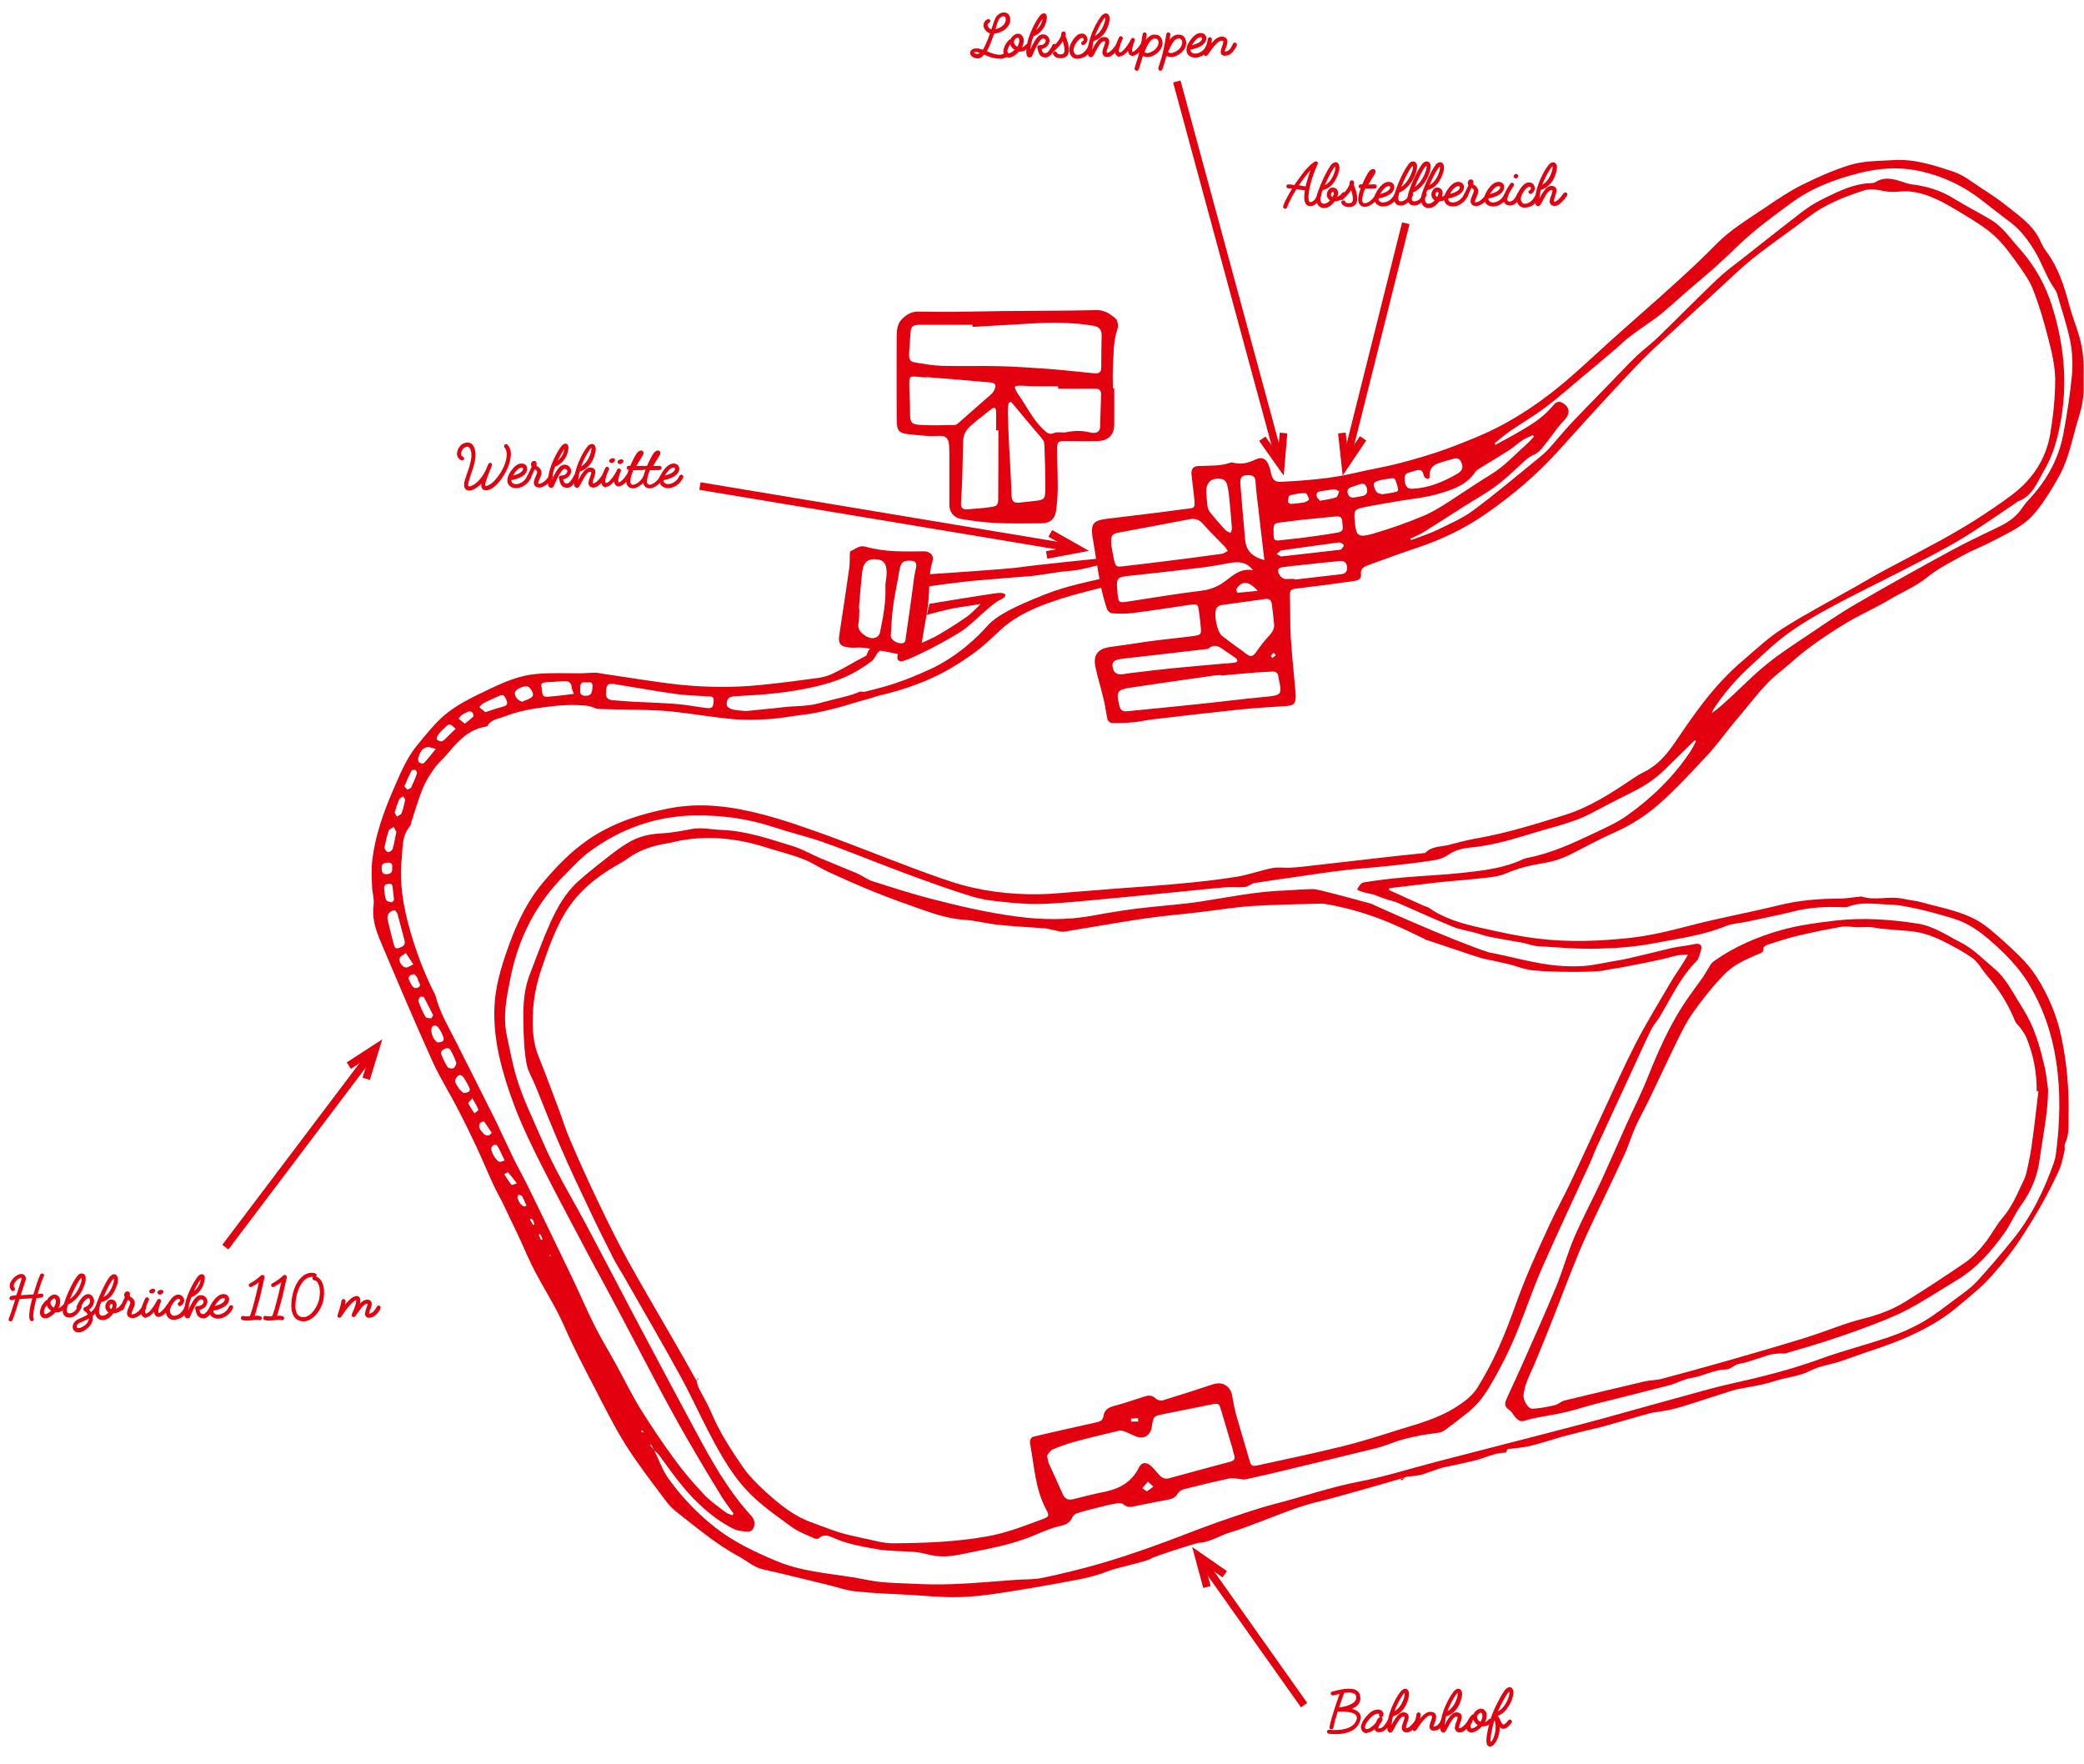 <?xml version="1.0" encoding="utf-8"?>
<!-- Generator: Adobe Illustrator 28.0.0, SVG Export Plug-In . SVG Version: 6.00 Build 0)  -->
<svg version="1.1" id="Ebene_1" xmlns="http://www.w3.org/2000/svg" xmlns:xlink="http://www.w3.org/1999/xlink" x="0px" y="0px"
	 viewBox="0 0 1092.1 924.3" style="enable-background:new 0 0 1092.1 924.3;" xml:space="preserve">
<style type="text/css">
	.st0{fill:#E3000F;}
	.st1{fill:none;stroke:#E3000F;stroke-width:4;}
	.st2{clip-path:url(#SVGID_00000114041725384077911950000006527254190101061283_);fill:#E3000F;}
</style>
<g>
	<path class="st0" d="M245.9,257.1c-1-0.1-1.7-0.4-2.2-1.1c-0.7-1.1-0.7-2.9,0.3-5.6c0.1-0.3,0.2-0.6,0.3-1
		c1.6-4.4,3.3-9.4,2.6-12.7c-0.3-1.3-0.8-2.2-1.4-2.5c-0.7-0.3-1.5,0-2,0.3c-0.9,0.4-1.9,2-1.9,3.4c0,0.7,0.3,1.1,1,1.4
		c0.5,0.2,0.8,0.9,0.5,1.4s-0.9,0.8-1.4,0.5c-1.4-0.7-2.2-1.8-2.2-3.4c0-1,0.3-2.1,0.9-3.1c0.6-1,1.3-1.7,2.2-2.2
		c1.4-0.7,2.8-0.8,3.9-0.3c1.3,0.6,2.1,2,2.5,4c0.8,3.8-1,9.1-2.7,13.8c-0.1,0.3-0.2,0.7-0.3,1c-1,2.8-0.6,3.6-0.5,3.7
		c0,0,0.1,0.1,0.5,0.2c0.2,0,1.6-0.3,3.3-1.6c1.5-1.2,3.7-3.5,5.6-7.7c0.2-0.4,0.5-1.2,0.7-1.8l0.2-0.4c0-0.1,0.1-0.1,0.1-0.1
		c0,0,0-0.1,0-0.1c0.2-0.5,0.8-0.8,1.3-0.6c0.5,0.2,0.8,0.7,0.6,1.3c0,0,0,0.1-0.1,0.2c-0.4,1.1-0.8,2.2-1.3,3.3
		c-0.7,1.8-1.4,3.6-1.8,4.9c-0.5,1.7-0.3,2.2-0.3,2.3h0.1c1.1,0.1,2.7-0.7,4.3-2.3c1.7-1.7,3.4-4,4.7-6.5c1.2-2.3,1.9-4.6,2.1-6.6
		c0.2-2.1-0.2-3.7-1.1-4.7c-0.4-0.4-0.4-1.1,0.1-1.5c0.4-0.4,1.1-0.4,1.5,0.1c0.7,0.8,1.2,1.7,1.5,2.9c0.2,1,0.3,2.2,0.1,3.4
		c-0.2,2.2-1,4.8-2.3,7.4c-1.4,2.7-3.1,5.2-5,7.1c-2,2-3.9,3-5.6,3c-0.2,0-0.3,0-0.5,0c-0.9-0.1-1.4-0.6-1.6-1
		c-0.4-0.6-0.5-1.4-0.3-2.5c-0.6,0.6-1.2,1.2-1.9,1.6C248.4,256.7,246.7,257.1,245.9,257.1L245.9,257.1z"/>
	<path class="st0" d="M270.4,255.8c-1.4,0-3.3-0.6-4.1-2.2c-0.5-0.9-0.5-1.9-0.3-3.1c0.3-1.2,0.9-2.5,2-4c1.3-1.8,2.7-3,4.1-3.4
		c1.6-0.5,2.7,0.1,3,0.3c0.5,0.3,0.8,0.8,1,1.3c0.2,0.5,0.2,1.1,0.1,1.7c-0.3,1.4-1.8,4-8.2,5.2c0,0.4,0,0.7,0.2,1
		c0.4,0.8,1.4,1.1,2.2,1.1c1.7,0,4.6-1.2,5.9-4.3c0.2-0.5,0.9-0.8,1.4-0.6c0.5,0.2,0.8,0.8,0.6,1.4c-0.8,1.8-2,3.3-3.7,4.3
		C273.3,255.3,271.8,255.8,270.4,255.8z M273.4,245c-0.2,0-0.4,0-0.6,0.1c-0.7,0.2-1.7,0.8-3,2.6c-0.4,0.5-0.7,1-1,1.5
		c3.6-0.9,5.1-2.2,5.3-3.3c0.1-0.4-0.1-0.7-0.2-0.8C273.8,245.1,273.6,245,273.4,245z"/>
	<path class="st0" d="M282.2,255.4c-1.1,0-1.7-0.5-2-1c-0.4-0.5-0.5-1.2-0.4-2c0.1-0.8,0.4-1.6,0.9-2.7c0.5-1.1,0.8-1.9,0.8-2.4
		c-0.1-0.3-0.2-0.8-1.3-1.4c-0.8,1.8-2.2,4.7-2.2,4.9c-0.3,0.5-0.9,0.8-1.4,0.5c-0.5-0.2-0.8-0.9-0.5-1.4c0-0.1,1.7-3.7,2.5-5.3
		c-0.1-0.1-0.2-0.3-0.2-0.5c-0.2-0.6-0.2-1.2,0.1-1.7c0.4-0.8,1.3-1.1,1.9-0.8c0.3,0.1,0.9,0.5,0.8,1.6c0,0.2-0.1,0.5-0.1,0.8
		c1.6,1,2.4,1.9,2.6,3.1c0.2,1.2-0.3,2.5-0.9,3.8c-0.9,1.9-0.8,2.5-0.7,2.6c0,0,0.1,0.1,0.4,0h0.1c1.6-0.1,3.8-1.9,5.1-4.1
		c0.3-0.5,1-0.7,1.5-0.4s0.7,1,0.4,1.4c-0.8,1.3-1.9,2.5-3,3.4c-1.3,1-2.6,1.6-3.8,1.7h0H282.2z"/>
	<path class="st0" d="M288.8,255.6c-0.4,0-0.8-0.2-1.1-0.5c-0.3-0.3-0.6-1-0.6-2.9c0.1-1.2,0.3-2.8,0.6-4.4c0.5-2.6,1.7-5.3,2.5-7.1
		c1-2.3,2.3-4.5,3.4-6.1c0.5-0.8,1-1.3,1.4-1.6c0.9-0.7,1.6-0.5,2-0.4c0.3,0.1,0.6,0.5,0.8,1.1c0.1,0.3,0.1,0.7,0.1,1.2
		c-0.1,0.8-0.3,1.9-0.7,3.1c-0.5,1.5-1.5,3-2.8,4.3c-1.1,1-2.3,1.8-3.5,2.2c-0.5,1.3-0.9,2.6-1.2,3.9c-0.2,1.1-0.4,2.2-0.5,3.1
		c0.7-1.5,1.5-3.2,2.4-4.7c0.6-0.9,1.2-1.6,1.7-2.2c0.8-0.7,1.6-1.1,2.4-1.1c1.1,0,2,0.3,2.6,1c0.6,0.6,1,1.4,1,2.3
		c0,1.1-0.5,2.2-1.5,3.1c-0.5,0.5-1.4,1-2.7,1.3c0.2,0.9,0.5,1.5,0.8,1.8c0.2,0.2,0.5,0.4,1.3,0.4c0.6,0,1.4-0.7,2.3-2
		c0.8-1.1,1.3-2.3,1.3-2.3c0.2-0.5,0.8-0.8,1.4-0.5c0.5,0.2,0.8,0.8,0.6,1.4c0,0.1-0.6,1.3-1.5,2.7c-1.3,1.9-2.7,2.9-4,2.9
		c-1,0-2-0.2-2.9-1.1c-0.7-0.8-1.1-2-1.5-4c-0.1-0.3,0-0.6,0.2-0.9c0.2-0.2,0.5-0.4,0.8-0.4c1.4,0,2.2-0.4,2.6-0.8
		c0.5-0.4,0.8-1,0.8-1.5c0-0.8-0.5-1.2-1.5-1.2c-0.2,0-1,0.2-2.3,2.3c-1,1.5-1.8,3.4-2.5,4.9c-0.3,0.7-0.6,1.3-0.8,1.8
		c-0.1,0.3-0.2,0.5-0.4,0.6C289.6,255.4,289.3,255.6,288.8,255.6z M295.5,235.7c-1,1.4-2.1,3.4-3.2,5.6c0.3-0.2,0.5-0.4,0.8-0.7
		c1-1,1.8-2.2,2.2-3.4c0.3-0.9,0.5-1.6,0.5-2L295.5,235.7z"/>
	<path class="st0" d="M302.4,255.6c-0.5,0-0.8-0.2-1.1-0.5c-0.3-0.3-0.6-1-0.5-2.9c0-1.2,0.2-2.8,0.6-4.4c0.6-2.6,1.6-5.3,2.5-7.1
		c1-2.3,2.3-4.5,3.5-6.1c0.5-0.7,1-1.3,1.6-1.6c0.9-0.6,1.7-0.3,2-0.2c0.5,0.3,1.1,0.9,1.2,2.4c0,1-0.2,2.1-0.6,3.4
		c-0.6,2-1.5,3.7-2.6,5c-1.4,1.7-3.1,2.9-5.2,3.5c-0.1,0.4-0.2,0.8-0.3,1.2c-0.2,1.3-0.4,2.4-0.5,3.4c0.6-1.2,1.4-2.7,2.3-3.9
		c1.3-1.9,2.7-2.8,4-2.8c1,0,1.8,0.3,2.3,1c0.8,1.2,0.2,2.9-0.4,4.6c-0.2,0.6-0.5,1.3-0.5,1.8c-0.1,0.5-0.1,0.7-0.1,0.8
		c0.1,0,0.2,0.1,0.4,0.1c0.2,0,1.1-0.1,2.9-2.1c1-1.2,1.7-2.3,1.8-2.3c0.3-0.5,1-0.6,1.5-0.3c0.5,0.3,0.6,1,0.3,1.5
		c-0.1,0.1-0.8,1.3-2,2.6c-1.7,1.9-3.1,2.8-4.5,2.8c-1,0-1.7-0.3-2.2-1c-0.4-0.6-0.5-1.3-0.3-2.3c0.1-0.7,0.4-1.4,0.7-2.2
		c0.2-0.7,0.5-1.3,0.6-1.9s0-0.8,0-0.8c0,0-0.2-0.1-0.6-0.1c-0.4,0-1.1,0.2-2.3,1.9c-0.9,1.3-1.7,2.9-2.4,4.1
		c-0.3,0.6-0.5,1.1-0.8,1.5C303.6,254.9,303.2,255.6,302.4,255.6z M309.9,234.7c-0.2,0.1-0.5,0.4-0.9,1c-1.5,2.1-3.2,5.4-4.5,8.7
		c2.2-1.2,3.8-3.4,4.9-6.6c0.4-1.1,0.5-1.9,0.5-2.4C310,235.1,310,234.8,309.9,234.7z"/>
	<path class="st0" d="M317.6,255.4c-0.9,0-1.6-0.5-2.1-1.3c-0.6-0.9-0.6-2.3-0.2-4.1c0.4-1.3,1-2.9,1.9-4.8c0.3-0.5,0.9-0.8,1.4-0.5
		c0.5,0.3,0.8,0.9,0.5,1.4c-2.5,5.2-1.9,6.6-1.8,6.8c0.2,0.2,0.3,0.2,0.4,0.2c0.5,0,1.6-0.7,2.9-2.4c1.1-1.4,2.2-3.1,2.8-4.6
		c0.2-0.5,0.9-0.8,1.4-0.5c0.5,0.2,0.8,0.8,0.5,1.4c-0.9,2.2-1.2,3.6-1.3,4.4c-0.1,1,0.1,1.4,0.2,1.4c0.1,0,0.5,0,1.3-0.7
		c0.7-0.5,1.7-1.5,3-3.5c0.3-0.5,1-0.6,1.5-0.3c0.5,0.3,0.6,1,0.3,1.5c-1.3,1.8-2.5,3.3-3.7,4.1c-1.7,1.2-2.8,1.1-3.5,0.7
		c-0.5-0.3-1.1-0.9-1.3-2.3c-1.5,1.8-2.9,2.7-4.1,2.8H317.6z M319.2,241.5c0-0.7,1.1-1.4,2-1.4c0.7,0,1.1,0.3,1.1,1
		c0,0.7-0.9,1.5-1.8,1.5C319.8,242.5,319.2,242.2,319.2,241.5z M323.6,242.1c0-0.8,1-1.4,2-1.4c0.8,0,1.1,0.3,1.1,1
		c0,0.7-0.9,1.5-1.9,1.5C324.2,243.1,323.6,242.7,323.6,242.1z"/>
	<path class="st0" d="M339,250.1c-0.6,1.4-1.7,2.8-3,3.9c-1.4,1.1-2.8,1.8-4.1,1.9h-0.3c-1.2,0-2.3-0.6-2.9-1.6
		c-0.6-0.9-0.7-2.3-0.4-4.1c0.2-1.2,0.6-2.6,1.2-4.1c-0.1,0-0.2,0-0.3,0c-0.6-0.1-0.8-0.4-0.8-1c0.2-1.2,1.1-1,1.9-1
		c1.2-2.9,2.7-5.6,3.5-6.7c0.6-0.8,2-1.8,2.9-1.1c0.2,0.1,0.7,0.6,0.5,1.5c-0.1,0.3-0.2,0.7-0.5,1.1c-1.2,1.8-2.4,3.9-3.2,5.3
		l3.2-0.1c0.6-0.1,1.1,0.4,1.2,1c0,0.6-0.4,1.1-1,1.2c-0.2,0-1.8,0.1-4.6,0.1h-0.5c-0.6,1.7-1.1,3.2-1.3,4.4
		c-0.3,1.8-0.1,2.4,0.1,2.6c0.2,0.3,0.5,0.7,1.3,0.6c1.8-0.2,4.4-2.3,5.3-4.5c0.2-0.5,0.9-0.8,1.4-0.6
		C339,248.9,339.3,249.6,339,250.1z"/>
	<path class="st0" d="M347.8,250.1c-0.6,1.4-1.7,2.8-3,3.9c-1.4,1.1-2.8,1.8-4.1,1.9h-0.3c-1.2,0-2.3-0.6-2.9-1.6
		c-0.6-0.9-0.7-2.3-0.4-4.1c0.2-1.2,0.6-2.6,1.2-4.1c-0.1,0-0.2,0-0.3,0c-0.6-0.1-0.8-0.4-0.8-1c0.2-1.2,1.1-1,1.9-1
		c1.2-2.9,2.7-5.6,3.5-6.7c0.6-0.8,2-1.8,2.9-1.1c0.2,0.1,0.7,0.6,0.5,1.5c-0.1,0.3-0.2,0.7-0.5,1.1c-1.2,1.8-2.4,3.9-3.2,5.3
		l3.2-0.1c0.6-0.1,1.1,0.4,1.2,1c0,0.6-0.4,1.1-1,1.2c-0.2,0-1.8,0.1-4.7,0.1h-0.5c-0.6,1.7-1.1,3.2-1.3,4.4
		c-0.3,1.8-0.1,2.4,0.1,2.6c0.2,0.3,0.5,0.7,1.3,0.6c1.8-0.2,4.4-2.3,5.3-4.5c0.2-0.5,0.9-0.8,1.4-0.6
		C347.8,248.9,348.1,249.6,347.8,250.1z"/>
	<path class="st0" d="M350.1,255.8c-1.4,0-3.3-0.6-4.1-2.2c-0.5-0.9-0.5-1.9-0.3-3.1c0.3-1.2,0.9-2.5,2-4c1.3-1.8,2.7-3,4.1-3.4
		c1.6-0.5,2.7,0.1,3,0.3c0.5,0.3,0.8,0.8,1,1.3c0.2,0.5,0.2,1.1,0.1,1.7c-0.3,1.4-1.8,4-8.2,5.2c0,0.4,0,0.7,0.2,1
		c0.4,0.8,1.4,1.1,2.2,1.1c1.7,0,4.6-1.2,5.9-4.3c0.2-0.5,0.9-0.8,1.4-0.6c0.5,0.2,0.8,0.8,0.6,1.4c-0.8,1.8-2,3.3-3.7,4.3
		C353,255.3,351.5,255.8,350.1,255.8z M353,245c-0.2,0-0.4,0-0.6,0.1c-0.7,0.2-1.7,0.8-3,2.6c-0.4,0.5-0.7,1-1,1.5
		c3.6-0.9,5.1-2.2,5.3-3.3c0.1-0.4-0.1-0.7-0.2-0.8C353.5,245.1,353.3,245,353,245z"/>
</g>
<g>
	<path class="st0" d="M523.5,30.7c-0.8,0-1.7-0.1-2.7-0.3c-1.9-0.4-3.8-1.2-5.1-1.8c-0.5,0.6-1,1-1.4,1.4c-0.6,0.4-1.2,0.6-1.8,0.6
		c-0.9,0-1.7-0.2-2.4-0.5c-0.7-0.4-1.2-0.9-1.5-1.5c-0.4-0.8-0.2-1.7,0.4-2.3c0.4-0.4,1-0.9,2.3-0.9c1-0.1,2.2,0.1,3.5,0.6l0.3,0.1
		c0.4-0.7,0.8-1.5,1.3-2.5c0.9-1.9,1.7-4.1,2.4-6.1c-0.5-0.2-1-0.5-1.5-0.8c-0.9-0.7-1.5-1.6-1.8-2.6c-0.2-0.8-0.1-1.5,0.2-2.2
		c0.3-0.8,0.9-1.3,1.7-1.8c0.5-0.3,1.2-0.1,1.4,0.4c0.3,0.5,0.1,1.2-0.4,1.4c-0.7,0.4-1,0.9-0.8,1.6c0.2,0.8,0.9,1.6,1.9,1.9
		c0.2-0.6,0.4-1.2,0.6-1.7c0.6-1.8,1.1-3.3,1.4-4c0.5-1,1.2-1.8,2.1-2.4c0.9-0.6,1.9-0.8,2.8-0.8c1.4,0.1,2.5,1.1,2.9,2.7
		c0.4,1.6-0.1,3.4-1.3,4.9c-0.8,1-2,1.9-3.3,2.5c-1.2,0.6-2.5,0.9-3.7,1c-0.8,2.2-1.7,4.6-2.6,6.8c-0.4,0.9-0.8,1.7-1.3,2.4
		c1.3,0.6,2.8,1.2,4.4,1.6c2.1,0.5,3.7,0.3,5-0.4c0.5-0.3,1.1-0.1,1.4,0.4c0.3,0.5,0.1,1.2-0.4,1.5c-1,0.5-2,0.9-3.2,0.9
		C523.9,30.7,523.7,30.7,523.5,30.7z M510.4,27.5c0,0,0,0.1,0.1,0.2c0.2,0.1,0.7,0.6,1.8,0.6c0.2,0,0.6-0.1,1.2-0.7
		C511.4,27,510.5,27.4,510.4,27.5z M525.8,8.5c-0.8,0-1.9,0.7-2.5,1.9c-0.3,0.6-0.8,2.1-1.3,3.8c-0.1,0.3-0.2,0.7-0.4,1.1
		c1.8-0.3,3.5-1.3,4.6-2.6c0.5-0.7,1.1-1.8,0.8-3.1c-0.1-0.7-0.5-1-1-1.1C525.9,8.5,525.8,8.5,525.8,8.5z"/>
	<path class="st0" d="M528.6,30.1c-0.8,0-1.5-0.3-2-0.8c-0.8-0.9-1-2.4-0.5-4c0.4-1.6,1.4-3.1,2.7-4.4c0.2-0.2,0.5-0.3,0.8-0.3
		c0.2-0.6,0.6-1.2,1.2-1.7c1.6-1.5,2.9-1.3,3.6-1.1c1,0.4,1.8,1.3,2,2.6c0.2,1.2,0,2.5-0.6,3.9c-0.1,0.1-0.1,0.3-0.2,0.5
		c0.7-0.2,1.4-0.7,2-1.4c0.4-0.5,1-0.5,1.5-0.2c0.4,0.4,0.5,1,0.1,1.5c-0.8,1-1.7,1.6-2.7,2c-0.8,0.3-1.6,0.4-2.5,0.3
		c-0.4,0.5-0.9,0.9-1.3,1.3c-1.2,1-2.4,1.6-3.3,1.8C529,30.1,528.8,30.1,528.6,30.1z M529.4,23.2c-0.6,0.8-1,1.7-1.3,2.5
		c-0.3,1-0.1,1.8,0.1,2.1c0.1,0,0.2,0.2,0.7,0.1c0.4-0.1,1.2-0.4,2.4-1.4c0.1-0.1,0.3-0.3,0.5-0.4C530.6,25.5,529.7,24.4,529.4,23.2
		z M533.4,19.7c-0.3,0-0.8,0.2-1.3,0.7c-0.7,0.6-0.9,1.4-0.7,2.1c0.2,0.8,0.9,1.6,1.7,2c0.9-1.4,1.2-2.8,1-3.8
		c-0.1-0.5-0.3-0.9-0.6-1C533.5,19.7,533.5,19.7,533.4,19.7z"/>
	<path class="st0" d="M539.5,30.1c-0.4,0-0.8-0.2-1.1-0.5c-0.3-0.3-0.6-1-0.6-2.9c0.1-1.2,0.3-2.8,0.6-4.4c0.5-2.6,1.7-5.3,2.5-7.1
		c1-2.3,2.3-4.5,3.4-6.1c0.5-0.8,1-1.3,1.4-1.6c0.9-0.7,1.6-0.5,2-0.4c0.3,0.1,0.6,0.5,0.8,1.1c0.1,0.3,0.1,0.7,0.1,1.2
		c-0.1,0.8-0.3,1.9-0.7,3.1c-0.5,1.5-1.5,3-2.8,4.3c-1.1,1-2.3,1.8-3.5,2.2c-0.5,1.3-0.9,2.6-1.2,3.9c-0.2,1.1-0.4,2.2-0.5,3.1
		c0.7-1.5,1.5-3.2,2.4-4.7c0.6-0.9,1.2-1.6,1.7-2.2c0.8-0.7,1.6-1.1,2.4-1.1c1.1,0,2,0.3,2.6,1c0.6,0.6,1,1.4,1,2.3
		c0,1.1-0.5,2.2-1.5,3.1c-0.5,0.5-1.4,1-2.7,1.3c0.2,0.9,0.5,1.5,0.8,1.8c0.2,0.2,0.5,0.4,1.3,0.4c0.6,0,1.4-0.7,2.3-2
		c0.8-1.1,1.3-2.3,1.3-2.3c0.2-0.5,0.8-0.8,1.4-0.5c0.5,0.2,0.8,0.8,0.6,1.4c0,0.1-0.6,1.3-1.5,2.7c-1.3,1.9-2.7,2.9-4,2.9
		c-1,0-2-0.2-2.9-1.1c-0.7-0.8-1.1-2-1.5-4c-0.1-0.3,0-0.6,0.2-0.9c0.2-0.2,0.5-0.4,0.8-0.4c1.4,0,2.2-0.4,2.6-0.8
		c0.5-0.4,0.8-1,0.8-1.5c0-0.8-0.5-1.2-1.5-1.2c-0.2,0-1,0.2-2.3,2.3c-1,1.5-1.8,3.4-2.5,4.9c-0.3,0.7-0.6,1.3-0.8,1.8
		c-0.1,0.3-0.2,0.5-0.4,0.6C540.2,29.8,539.9,30.1,539.5,30.1z M546.1,10.2c-1,1.4-2.1,3.4-3.2,5.6c0.3-0.2,0.5-0.4,0.8-0.7
		c1-1,1.8-2.2,2.2-3.4c0.3-0.9,0.5-1.6,0.5-2L546.1,10.2z"/>
	<path class="st0" d="M555.8,30.5c-2.5,0-3.4-1.1-3.9-2c-0.3-0.5-0.1-1.2,0.5-1.4s1.2-0.1,1.4,0.5c0.2,0.4,0.5,0.9,2,0.9
		c1.2,0,1.6-0.5,1.7-0.7c0.4-0.6,0.5-1.8,0.2-3.3c-0.1-0.9-0.4-1.9-0.8-2.9c-0.3,0.5-0.6,1-1,1.5c-0.8,1-1.9,2.2-3.2,3.4
		c-0.4,0.4-1.1,0.4-1.5-0.1s-0.4-1.1,0.1-1.5c2.9-2.6,3.9-4.2,4.5-5.6c0.1-0.2,0.2-0.4,0.3-0.6c0-0.1,0-0.2,0-0.4
		c0-0.8,0.2-1.3,0.6-1.6c0.4-0.3,1-0.3,1.4,0.1c0.5,0.5,0.5,1.2,0.3,2c0,0.2,0.1,0.4,0.2,0.7c1.8,4.5,2,7.6,0.8,9.5
		C558.8,29.7,557.8,30.5,555.8,30.5z"/>
	<path class="st0" d="M564.4,30.8c-0.7,0-1.4-0.2-2-0.6c-0.7-0.4-1.2-1-1.5-1.7c-0.7-1.3-1.3-4.1,1.9-8.3c0.8-1,1.6-1.8,2.4-2.2
		c0.8-0.4,1.7-0.5,2.5-0.3c0.6,0.1,1.1,0.5,1.5,1c0.4,0.5,0.6,1,0.7,1.6c0.1,0.6-0.1,1.2-0.4,1.8c-0.3,0.6-0.8,1-1.4,1.4
		c-0.5,0.3-1.1,0.1-1.4-0.4c-0.3-0.5-0.1-1.2,0.5-1.4c0.6-0.3,0.7-0.8,0.7-1c0-0.3-0.2-0.7-0.6-0.8c-0.5-0.1-1.5,0.2-2.7,1.7
		c-1.8,2.4-2.5,4.6-1.7,6c0.4,0.8,1.1,1.2,1.6,1.2c2.4,0,4.6-1.8,5.9-4.9c0.2-0.5,0.9-0.8,1.4-0.5c0.5,0.2,0.8,0.8,0.6,1.4
		c-0.8,2-2,3.5-3.3,4.6C567.6,30.3,566,30.8,564.4,30.8z"/>
	<path class="st0" d="M571.7,30c-0.5,0-0.8-0.2-1.1-0.5c-0.3-0.3-0.6-1-0.5-2.9c0-1.2,0.2-2.8,0.6-4.4c0.6-2.6,1.6-5.3,2.5-7.1
		c1-2.3,2.3-4.5,3.5-6.1c0.5-0.7,1-1.3,1.6-1.6c0.9-0.6,1.7-0.3,2-0.2c0.5,0.3,1.1,0.9,1.2,2.4c0,1-0.2,2.1-0.6,3.4
		c-0.6,2-1.5,3.7-2.6,5c-1.4,1.7-3.1,2.9-5.2,3.5c-0.1,0.4-0.2,0.8-0.3,1.2c-0.2,1.3-0.4,2.4-0.5,3.4c0.6-1.2,1.4-2.7,2.3-3.9
		c1.3-1.9,2.7-2.8,4-2.8c1,0,1.8,0.3,2.3,1c0.8,1.2,0.2,2.9-0.4,4.6c-0.2,0.6-0.5,1.3-0.5,1.8c-0.1,0.5-0.1,0.7-0.1,0.8
		c0.1,0,0.2,0.1,0.4,0.1c0.2,0,1.1-0.1,2.9-2.1c1-1.2,1.7-2.3,1.8-2.3c0.3-0.5,1-0.6,1.5-0.3c0.5,0.3,0.6,1,0.3,1.5
		c-0.1,0.1-0.8,1.3-2,2.6c-1.7,1.9-3.1,2.8-4.5,2.8c-1,0-1.7-0.3-2.2-1c-0.4-0.6-0.5-1.3-0.3-2.3c0.1-0.7,0.4-1.4,0.7-2.2
		c0.2-0.7,0.5-1.3,0.6-1.9s0-0.8,0-0.8c0,0-0.2-0.1-0.6-0.1c-0.4,0-1.1,0.2-2.3,1.9c-0.9,1.3-1.7,2.9-2.4,4.1
		c-0.3,0.6-0.5,1.1-0.8,1.5C572.8,29.3,572.4,30,571.7,30z M579.2,9.1c-0.2,0.1-0.5,0.4-0.9,1c-1.5,2.1-3.2,5.4-4.5,8.7
		c2.2-1.2,3.8-3.4,4.9-6.6c0.4-1.1,0.5-1.9,0.5-2.4C579.2,9.5,579.2,9.3,579.2,9.1z"/>
	<path class="st0" d="M586.8,29.8c-0.9,0-1.6-0.5-2.1-1.3c-0.6-0.9-0.6-2.3-0.2-4.1c0.4-1.3,1-2.9,1.9-4.8c0.3-0.5,0.9-0.8,1.4-0.5
		c0.5,0.3,0.8,0.9,0.5,1.4c-2.5,5.2-1.9,6.6-1.8,6.8c0.2,0.2,0.3,0.2,0.4,0.2c0.5,0,1.6-0.7,2.9-2.4c1.1-1.4,2.2-3.1,2.9-4.6
		c0.2-0.5,0.9-0.8,1.4-0.5c0.5,0.2,0.8,0.8,0.5,1.4c-0.9,2.2-1.2,3.6-1.3,4.4c-0.1,1,0.1,1.4,0.2,1.4c0.1,0,0.5,0,1.3-0.7
		c0.7-0.5,1.7-1.5,3-3.5c0.3-0.5,1-0.6,1.5-0.3c0.5,0.3,0.6,1,0.3,1.5c-1.3,1.8-2.5,3.3-3.7,4.1c-1.7,1.2-2.8,1.1-3.5,0.7
		c-0.5-0.3-1.1-0.9-1.3-2.3c-1.5,1.8-2.9,2.7-4.1,2.8H586.8z"/>
	<path class="st0" d="M608.6,25.1c-0.7,1.4-1.8,2.5-3.3,3.5c-1.6,1-3,1.4-4.4,1.3c-1.1-0.1-1.7-0.5-1.8-0.6c0,0-0.1-0.1-0.1-0.1
		c-0.2,0.6-0.4,1.1-0.6,1.7c0,0.2-0.1,0.3-0.1,0.5c-0.9,3.1-1.5,4.9-1.6,5c-0.2,0.4-0.6,0.7-1,0.7c-0.1,0-0.2,0-0.4-0.1
		c-0.5-0.2-0.8-0.8-0.7-1.3c0.6-2,1.1-3.8,1.7-5.4c0.8-2.9,1.7-7.2,2.5-12.4c0.1-0.6,0.6-1,1.2-0.9c0.6,0.1,1,0.6,0.9,1.2
		c-0.1,1-0.3,1.9-0.4,2.8c0.8-1.1,1.6-1.9,2.4-2.3c1-0.6,2.2-0.7,3.5-0.4c0.7,0.1,1.4,0.6,1.8,1.2c0.5,0.5,0.8,1.3,0.9,2
		C609.4,22.6,609.2,23.9,608.6,25.1z M607.1,21.8c-0.1-0.8-0.6-1.4-1.1-1.5c-1.2-0.3-2.5-0.1-4.1,2.5c-0.7,1.1-1.4,2.6-2.2,4.6
		c0.3,0,0.5,0.1,0.7,0.2h0c0.1,0,0.3,0.2,0.8,0.2c0.6,0,1.5-0.2,2.9-1C606.7,25.2,607.3,23.1,607.1,21.8z"/>
	<path class="st0" d="M621,25.1c-0.7,1.4-1.8,2.5-3.3,3.5c-1.6,1-3,1.4-4.4,1.3c-1.1-0.1-1.7-0.5-1.8-0.6c0,0-0.1-0.1-0.1-0.1
		c-0.2,0.6-0.4,1.1-0.6,1.7c0,0.2-0.1,0.3-0.1,0.5c-0.9,3.1-1.5,4.9-1.6,5c-0.2,0.4-0.6,0.7-1,0.7c-0.1,0-0.2,0-0.4-0.1
		c-0.5-0.2-0.8-0.8-0.7-1.3c0.6-2,1.1-3.8,1.7-5.4c0.8-2.9,1.7-7.2,2.5-12.4c0.1-0.6,0.6-1,1.2-0.9c0.6,0.1,1,0.6,0.9,1.2
		c-0.1,1-0.3,1.9-0.4,2.8c0.8-1.1,1.6-1.9,2.4-2.3c1-0.6,2.2-0.7,3.5-0.4c0.7,0.1,1.4,0.6,1.8,1.2c0.5,0.5,0.8,1.3,0.9,2
		C621.8,22.6,621.6,23.9,621,25.1z M619.5,21.8c-0.1-0.8-0.6-1.4-1.1-1.5c-1.2-0.3-2.5-0.1-4.1,2.5c-0.7,1.1-1.4,2.6-2.2,4.6
		c0.3,0,0.5,0.1,0.7,0.2h0c0.1,0,0.3,0.2,0.8,0.2c0.6,0,1.5-0.2,2.9-1C619.1,25.2,619.7,23.1,619.5,21.8z"/>
	<path class="st0" d="M626.3,30.2c-1.4,0-3.3-0.6-4.1-2.2c-0.5-0.9-0.5-1.9-0.3-3.1c0.3-1.2,0.9-2.5,2-4c1.3-1.8,2.7-3,4.1-3.4
		c1.6-0.5,2.7,0.1,3,0.3c0.5,0.3,0.8,0.8,1,1.3c0.2,0.5,0.2,1.1,0.1,1.7c-0.3,1.4-1.8,4-8.2,5.2c0,0.4,0,0.7,0.2,1
		c0.4,0.8,1.4,1.1,2.2,1.1c1.7,0,4.6-1.2,5.9-4.3c0.2-0.5,0.9-0.8,1.4-0.6c0.5,0.2,0.8,0.8,0.6,1.4c-0.8,1.8-2,3.3-3.7,4.3
		C629.2,29.8,627.6,30.2,626.3,30.2z M629.2,19.5c-0.2,0-0.4,0-0.6,0.1c-0.7,0.2-1.7,0.8-3,2.6c-0.4,0.5-0.7,1-1,1.5
		c3.6-0.9,5.1-2.2,5.3-3.3c0.1-0.4-0.1-0.7-0.2-0.8C629.7,19.6,629.5,19.5,629.2,19.5z"/>
	<path class="st0" d="M631.8,29.3c-0.1,0-0.3,0-0.4-0.1c-0.5-0.2-0.7-0.8-0.5-1.3c0-0.1,1.8-5,2-7.4c0.1-0.6,0.6-1,1.2-1
		c0.6,0.1,1,0.6,1,1.2c-0.1,0.6-0.2,1.3-0.3,2c0.6-0.7,1.2-1.3,1.7-1.8c1.3-1.1,2.4-1.7,3.6-1.7c1.3,0,2.2,0.4,2.7,1.1
		c0.4,0.6,0.5,1.4,0.3,2.5c-0.1,0.8-0.4,1.5-0.7,2.3c-0.2,0.5-0.4,1-0.5,1.4c-0.1,0.2-0.1,0.4-0.1,0.5c0.2,0,0.5,0,1-0.1
		c0.8-0.2,1.6-0.9,2.3-2c0.6-1,1-1.9,1-1.9c0.2-0.6,0.8-0.8,1.4-0.6s0.8,0.8,0.6,1.4c0,0.1-0.4,1.1-1.2,2.2c-1.1,1.7-2.3,2.7-3.6,3
		c-1,0.2-2.3,0.5-3.1-0.4c-0.7-0.8-0.5-1.8-0.4-2.2c0.1-0.6,0.4-1.3,0.6-2c0.3-0.7,0.5-1.4,0.6-2c0.1-0.7,0-0.8,0-0.9
		c-0.1-0.1-0.3-0.2-0.9-0.2c-1.5,0-3.9,2.5-7.2,7.5C632.5,29.1,632.2,29.3,631.8,29.3z"/>
</g>
<g>
	<path class="st0" d="M692.4,102c0,0.1-0.4,1.5-1.2,2.9c-1.2,2-2.8,3.1-4.6,3.1c-1,0-1.9-0.5-2.4-1.3c-0.6-1-0.8-2.4-0.7-4.4
		c0.1-0.8,0.2-1.6,0.3-2.5c-0.8-0.2-2.6-0.4-4.4-0.7c-2.4,3.8-4.3,7.5-4.9,9.5c-0.2,0.5-0.6,0.8-1,0.8c-0.1,0-0.2,0-0.3,0
		c-0.6-0.2-0.9-0.8-0.8-1.3c0.6-2,2.4-5.5,4.7-9.2c-1.2-0.1-1.1-0.2-1.9-0.2c-0.6,0-1.1-0.5-1.1-1.1c0-0.6,0.5-1,1.1-1
		c1.1,0,1.5,0.1,3.1,0.4c0.3-0.4,0.5-0.8,0.8-1.2c1.7-2.5,3.5-4.8,5-6.7c1.9-2.1,3.5-3.6,4.9-4.4c0.4-0.2,0.9-0.2,1.3,0.1
		c0.3,0.3,0.4,0.8,0.2,1.2c-1.4,2.9-3,7.3-3.9,11c-0.5,2.1-0.8,4-0.9,5.5c-0.1,2,0.2,2.8,0.4,3.1c0.2,0.2,0.3,0.3,0.6,0.3
		c1,0,2-0.7,2.8-2.1c0.7-1.1,1-2.3,1-2.3c0.2-0.6,0.7-0.9,1.3-0.8C692.2,100.9,692.6,101.4,692.4,102z M684.2,97.7
		c0.1-0.4,0.2-0.8,0.3-1.3c0.6-2.3,1.4-4.9,2.3-7.3c-0.3,0.4-0.7,0.8-1,1.2c-1.5,1.7-3.2,4-4.9,6.4c-0.1,0.1-0.2,0.2-0.2,0.4
		C682.1,97.4,683.5,97.6,684.2,97.7z"/>
	<path class="st0" d="M694,109c-1.8,0-2.8-0.8-3.3-1.6c-1.1-1.6-1.1-4.1,0.1-7.3c1.5-4.2,4.1-9.9,6.3-13.1c0.5-0.8,1-1.3,1.6-1.6
		c0.9-0.6,1.6-0.4,2-0.2c0.5,0.3,1.1,0.9,1.2,2.4c0.1,1-0.2,2.1-0.6,3.4c-0.7,1.9-1.5,3.6-2.6,5c-1.5,1.9-3.3,3.1-5.5,3.6l-0.5,1.2
		c-0.6,1.9-1.1,4.2-0.3,5.3c0.8,1.1,2.5,0.8,4-0.5c0.2-0.2,0.4-0.4,0.6-0.6l-0.4-0.3c-1.1-0.9-1.5-2.3-1.2-3.7
		c0.4-1.4,1.4-2.5,2.6-2.7c1-0.2,2,0.2,2.7,1.1c0.6,0.9,0.7,2.2,0.1,3.7c1-0.3,1.9-1,2.5-1.9c0.3-0.5,1-0.6,1.5-0.3
		c0.5,0.3,0.6,1,0.3,1.5c-1,1.6-3,2.8-4.8,3c-0.3,0-0.6,0.1-0.8,0.1C698,107.3,696.3,109,694,109z M699.7,87.3
		c-0.2,0.1-0.5,0.4-0.9,1c-1.5,2.1-3.1,5.5-4.5,8.7c2.2-1.1,3.9-3.4,5-6.6c0.4-1.1,0.5-1.9,0.5-2.3
		C699.8,87.7,699.8,87.4,699.7,87.3z M698.4,100.5c-0.3,0.1-0.8,0.5-0.9,1.1c-0.1,0.4-0.1,1,0.5,1.5c0.1,0.1,0.2,0.1,0.3,0.2
		c0.1-0.1,0.2-0.2,0.2-0.4c0.6-1.2,0.6-1.9,0.4-2.1C698.7,100.6,698.6,100.5,698.4,100.5L698.4,100.5z"/>
	<path class="st0" d="M706.9,108.5c-2.5,0-3.4-1.1-3.9-2c-0.3-0.5-0.1-1.2,0.5-1.4s1.2-0.1,1.4,0.5c0.2,0.4,0.5,0.9,2,0.9
		c1.2,0,1.6-0.5,1.7-0.7c0.4-0.6,0.5-1.8,0.2-3.3c-0.1-0.9-0.4-1.9-0.8-2.9c-0.3,0.5-0.6,1-1,1.5c-0.8,1-1.9,2.2-3.2,3.4
		c-0.4,0.4-1.1,0.4-1.5-0.1s-0.4-1.1,0.1-1.5c2.9-2.6,3.9-4.2,4.5-5.6c0.1-0.2,0.2-0.4,0.3-0.6c0-0.1,0-0.2,0-0.4
		c0-0.8,0.2-1.3,0.6-1.6c0.4-0.3,1-0.3,1.4,0.1c0.5,0.5,0.5,1.2,0.3,2c0,0.2,0.1,0.4,0.2,0.7c1.8,4.5,2,7.6,0.8,9.5
		C709.9,107.7,708.9,108.5,706.9,108.5z"/>
	<path class="st0" d="M722.6,102.6c-0.6,1.4-1.7,2.8-3,3.9c-1.4,1.1-2.8,1.8-4.1,1.9h-0.3c-1.2,0-2.3-0.6-2.9-1.6
		c-0.6-0.9-0.7-2.3-0.4-4.1c0.2-1.2,0.6-2.6,1.2-4.1c-0.1,0-0.2,0-0.3,0c-0.6-0.1-0.8-0.4-0.8-1c0.2-1.2,1.1-1,1.9-1
		c1.2-2.9,2.7-5.6,3.5-6.7c0.6-0.8,2-1.8,2.9-1.1c0.2,0.1,0.7,0.6,0.5,1.5c-0.1,0.3-0.2,0.7-0.5,1.1c-1.2,1.8-2.4,3.9-3.2,5.3
		l3.2-0.1c0.6-0.1,1.1,0.4,1.2,1c0,0.6-0.4,1.1-1,1.2c-0.2,0-1.8,0.1-4.7,0.1h-0.5c-0.6,1.7-1.1,3.2-1.3,4.4
		c-0.3,1.8-0.1,2.4,0.1,2.6c0.2,0.3,0.5,0.7,1.3,0.6c1.8-0.2,4.4-2.3,5.3-4.5c0.2-0.5,0.9-0.8,1.4-0.6
		C722.6,101.4,722.8,102,722.6,102.6z"/>
	<path class="st0" d="M724.8,108.2c-1.4,0-3.3-0.6-4.1-2.2c-0.5-0.9-0.5-1.9-0.3-3.1c0.3-1.2,0.9-2.5,2-4c1.3-1.8,2.7-3,4.1-3.4
		c1.6-0.5,2.7,0.1,3,0.3c0.5,0.3,0.8,0.8,1,1.3c0.2,0.5,0.2,1.1,0.1,1.7c-0.3,1.4-1.8,4-8.2,5.2c0,0.4,0,0.7,0.2,1
		c0.4,0.8,1.4,1.1,2.2,1.1c1.7,0,4.6-1.2,5.9-4.3c0.2-0.5,0.9-0.8,1.4-0.6c0.5,0.2,0.8,0.8,0.6,1.4c-0.8,1.8-2,3.3-3.7,4.3
		C727.7,107.8,726.2,108.2,724.8,108.2z M727.8,97.5c-0.2,0-0.4,0-0.6,0.1c-0.7,0.2-1.7,0.8-3,2.6c-0.4,0.5-0.7,1-1,1.5
		c3.6-0.9,5.1-2.2,5.3-3.3c0.1-0.4-0.1-0.7-0.2-0.8C728.3,97.6,728,97.5,727.8,97.5z"/>
	<path class="st0" d="M734.1,107.7c-0.6,0-2,0-2.9-1.3c-0.9-1.3-0.9-3.3,0.1-6.3c0.7-2.1,1.7-4.7,2.9-7.2c1.2-2.6,2.5-4.9,3.6-6.4
		c0.5-0.8,1-1.3,1.6-1.6c0.9-0.5,1.7-0.3,2-0.1c0.5,0.2,1.2,0.9,1.2,2.3c0,1-0.2,2.2-0.6,3.4c-0.3,0.9-1.1,3.2-2.8,5.5
		c-1.7,2.3-3.6,3.9-5.7,4.8c-0.1,0-0.2,0.1-0.2,0.1c-0.9,2.9-0.5,3.9-0.3,4.2c0.2,0.4,0.7,0.4,1.2,0.4h0c0.5,0,1.3-0.2,2.2-0.8
		c1.2-0.8,1.6-2,2.1-3.1c0.2-0.5,0.9-0.8,1.4-0.5c0.5,0.3,0.8,0.9,0.5,1.4C739.7,103.9,737.5,107.7,734.1,107.7L734.1,107.7z
		 M740.4,86.8c-0.2,0.1-0.5,0.4-0.9,0.9c-1.6,2.3-3.7,6.5-5.2,10.3c2.8-1.9,4.8-5.5,5.7-8.2c0.4-1.1,0.5-1.9,0.5-2.4
		C740.4,87.2,740.4,87,740.4,86.8z"/>
	<path class="st0" d="M741.2,107.7c-0.6,0-2,0-2.9-1.3c-0.9-1.3-0.9-3.3,0.1-6.3c0.7-2.1,1.7-4.7,2.9-7.2c1.2-2.6,2.5-4.9,3.6-6.4
		c0.5-0.8,1-1.3,1.6-1.6c0.9-0.5,1.7-0.3,2-0.1c0.5,0.2,1.2,0.9,1.2,2.3c0,1-0.2,2.2-0.6,3.4c-0.3,0.9-1.1,3.2-2.8,5.5
		c-1.7,2.3-3.6,3.9-5.7,4.8c-0.1,0-0.2,0.1-0.2,0.1c-0.9,2.9-0.5,3.9-0.3,4.2c0.2,0.4,0.7,0.4,1.2,0.4h0c0.5,0,1.3-0.2,2.2-0.8
		c1.2-0.8,1.6-2,2.1-3.1c0.2-0.5,0.9-0.8,1.4-0.5c0.5,0.3,0.8,0.9,0.5,1.4C746.8,103.9,744.6,107.7,741.2,107.7L741.2,107.7z
		 M747.5,86.8c-0.2,0.1-0.5,0.4-0.9,0.9c-1.6,2.3-3.7,6.5-5.2,10.3c2.8-1.9,4.8-5.5,5.7-8.2c0.4-1.1,0.5-1.9,0.5-2.4
		C747.5,87.2,747.5,87,747.5,86.8z"/>
	<path class="st0" d="M748.8,109c-1.8,0-2.8-0.8-3.3-1.6c-1.1-1.6-1.1-4.1,0.1-7.3c1.5-4.2,4.1-9.9,6.3-13.1c0.5-0.8,1-1.3,1.6-1.6
		c0.9-0.6,1.6-0.4,2-0.2c0.5,0.3,1.1,0.9,1.2,2.4c0.1,1-0.2,2.1-0.6,3.4c-0.7,1.9-1.5,3.6-2.6,5c-1.5,1.9-3.3,3.1-5.5,3.6l-0.5,1.2
		c-0.6,1.9-1.1,4.2-0.3,5.3c0.8,1.1,2.5,0.8,4-0.5c0.2-0.2,0.4-0.4,0.6-0.6l-0.4-0.3c-1.1-0.9-1.5-2.3-1.2-3.7
		c0.4-1.4,1.4-2.5,2.6-2.7c1-0.2,2,0.2,2.7,1.1c0.6,0.9,0.7,2.2,0.1,3.7c1-0.3,1.9-1,2.5-1.9c0.3-0.5,1-0.6,1.5-0.3
		c0.5,0.3,0.6,1,0.3,1.5c-1,1.6-3,2.8-4.8,3c-0.3,0-0.6,0.1-0.8,0.1C752.8,107.3,751.1,109,748.8,109z M754.5,87.3
		c-0.2,0.1-0.5,0.4-0.9,1c-1.5,2.1-3.1,5.5-4.5,8.7c2.2-1.1,3.9-3.4,5-6.6c0.4-1.1,0.5-1.9,0.5-2.3
		C754.6,87.7,754.5,87.4,754.5,87.3z M753.2,100.5c-0.3,0.1-0.8,0.5-0.9,1.1c-0.1,0.4-0.1,1,0.5,1.5c0.1,0.1,0.2,0.1,0.3,0.2
		c0.1-0.1,0.2-0.2,0.2-0.4c0.6-1.2,0.6-1.9,0.4-2.1C753.5,100.6,753.4,100.5,753.2,100.5L753.2,100.5z"/>
	<path class="st0" d="M761.3,108.2c-1.4,0-3.3-0.6-4.1-2.2c-0.5-0.9-0.5-1.9-0.3-3.1c0.3-1.2,0.9-2.5,2-4c1.3-1.8,2.7-3,4.1-3.4
		c1.6-0.5,2.7,0.1,3,0.3c0.5,0.3,0.8,0.8,1,1.3c0.2,0.5,0.2,1.1,0.1,1.7c-0.3,1.4-1.8,4-8.2,5.2c0,0.4,0,0.7,0.2,1
		c0.4,0.8,1.4,1.1,2.2,1.1c1.7,0,4.6-1.2,5.9-4.3c0.2-0.5,0.9-0.8,1.4-0.6c0.5,0.2,0.8,0.8,0.6,1.4c-0.8,1.8-2,3.3-3.7,4.3
		C764.2,107.8,762.7,108.2,761.3,108.2z M764.3,97.5c-0.2,0-0.4,0-0.6,0.1c-0.7,0.2-1.7,0.8-3,2.6c-0.4,0.5-0.7,1-1,1.5
		c3.6-0.9,5.1-2.2,5.3-3.3c0.1-0.4-0.1-0.7-0.2-0.8C764.7,97.6,764.5,97.5,764.3,97.5z"/>
	<path class="st0" d="M773.1,107.9c-1.1,0-1.7-0.5-2-1c-0.4-0.5-0.5-1.2-0.4-2c0.1-0.8,0.4-1.6,0.9-2.7c0.5-1.1,0.8-1.9,0.8-2.4
		c-0.1-0.3-0.2-0.8-1.3-1.4c-0.8,1.8-2.2,4.7-2.2,4.9c-0.3,0.5-0.9,0.8-1.4,0.5c-0.5-0.2-0.8-0.9-0.5-1.4c0-0.1,1.7-3.7,2.5-5.3
		c-0.1-0.1-0.2-0.3-0.2-0.5c-0.2-0.6-0.2-1.2,0.1-1.7c0.4-0.8,1.3-1.1,1.9-0.8c0.3,0.1,0.9,0.5,0.8,1.6c0,0.2-0.1,0.5-0.1,0.8
		c1.6,1,2.4,1.9,2.6,3.1c0.2,1.2-0.3,2.5-0.9,3.8c-0.9,1.9-0.8,2.5-0.7,2.6c0,0,0.1,0.1,0.4,0h0.1c1.6-0.1,3.8-1.9,5.1-4.1
		c0.3-0.5,1-0.7,1.5-0.4s0.7,1,0.4,1.4c-0.8,1.3-1.9,2.5-3,3.4c-1.3,1-2.6,1.6-3.8,1.7h0H773.1z"/>
	<path class="st0" d="M782.4,108.2c-1.4,0-3.3-0.6-4.1-2.2c-0.5-0.9-0.5-1.9-0.3-3.1c0.3-1.2,0.9-2.5,2-4c1.3-1.8,2.7-3,4.1-3.4
		c1.6-0.5,2.7,0.1,3,0.3c0.5,0.3,0.8,0.8,1,1.3c0.2,0.5,0.2,1.1,0.1,1.7c-0.3,1.4-1.8,4-8.2,5.2c0,0.4,0,0.7,0.2,1
		c0.4,0.8,1.4,1.1,2.2,1.1c1.7,0,4.6-1.2,5.9-4.3c0.2-0.5,0.9-0.8,1.4-0.6c0.5,0.2,0.8,0.8,0.6,1.4c-0.8,1.8-2,3.3-3.7,4.3
		C785.3,107.8,783.8,108.2,782.4,108.2z M785.4,97.5c-0.2,0-0.4,0-0.6,0.1c-0.7,0.2-1.7,0.8-3,2.6c-0.4,0.5-0.7,1-1,1.5
		c3.6-0.9,5.1-2.2,5.3-3.3c0.1-0.4-0.1-0.7-0.2-0.8C785.9,97.6,785.6,97.5,785.4,97.5z"/>
	<path class="st0" d="M791.3,107.7c-0.4,0-1-0.1-1.6-0.3c-0.6-0.3-1.1-0.8-1.5-1.4c-1-1.9,0.1-5.2,3.3-9.8c0.3-0.5,1-0.6,1.5-0.2
		c0.5,0.3,0.6,1,0.2,1.5c-3.8,5.4-3.4,7.2-3.2,7.6c0.2,0.5,0.9,0.5,1.1,0.5c1.9,0,3.3-2.2,4-4.1c0.2-0.5,0.9-0.8,1.4-0.5
		c0.5,0.2,0.8,0.8,0.6,1.4c-0.8,1.8-1.7,3.2-2.8,4.1C793.6,107.2,792.5,107.7,791.3,107.7z M794.3,93.5c-0.2,0-0.4-0.1-0.6-0.2
		c-0.3-0.2-0.5-0.5-0.5-0.9c0-0.2,0.1-0.4,0.2-0.6l0.1-0.1l0.1-0.1c0.4-0.5,1-0.6,1.5-0.3c0.5,0.3,0.6,1,0.3,1.5l-0.1,0.2l0,0.1
		C795,93.4,794.7,93.5,794.3,93.5z"/>
	<path class="st0" d="M798.8,108.8c-0.7,0-1.4-0.2-2-0.6c-0.7-0.4-1.2-1-1.5-1.7c-0.7-1.3-1.3-4.1,1.9-8.3c0.8-1,1.6-1.8,2.4-2.2
		c0.8-0.4,1.7-0.5,2.5-0.3c0.6,0.1,1.1,0.5,1.5,1c0.4,0.5,0.6,1,0.7,1.6c0.1,0.6-0.1,1.2-0.4,1.8c-0.3,0.6-0.8,1-1.4,1.4
		c-0.5,0.3-1.1,0.1-1.4-0.4c-0.3-0.5-0.1-1.2,0.5-1.4c0.6-0.3,0.7-0.8,0.7-1c0-0.3-0.2-0.7-0.6-0.8c-0.5-0.1-1.5,0.2-2.7,1.7
		c-1.8,2.4-2.5,4.6-1.7,6c0.4,0.8,1.1,1.2,1.6,1.2c2.4,0,4.6-1.8,5.9-4.9c0.2-0.5,0.9-0.8,1.4-0.5c0.5,0.2,0.8,0.8,0.6,1.4
		c-0.8,2-2,3.5-3.3,4.6C802.1,108.3,800.5,108.8,798.8,108.8z"/>
	<path class="st0" d="M806.1,108c-0.5,0-0.8-0.2-1.1-0.5c-0.3-0.3-0.6-1-0.5-2.9c0-1.2,0.2-2.8,0.6-4.4c0.6-2.6,1.6-5.3,2.5-7.1
		c1-2.3,2.3-4.5,3.5-6.1c0.5-0.7,1-1.3,1.6-1.6c0.9-0.6,1.7-0.3,2-0.2c0.5,0.3,1.1,0.9,1.2,2.4c0,1-0.2,2.1-0.6,3.4
		c-0.6,2-1.5,3.7-2.6,5c-1.4,1.7-3.1,2.9-5.2,3.5c-0.1,0.4-0.2,0.8-0.3,1.2c-0.2,1.3-0.4,2.4-0.5,3.4c0.6-1.2,1.4-2.7,2.3-3.9
		c1.3-1.9,2.7-2.8,4-2.8c1,0,1.8,0.3,2.3,1c0.8,1.2,0.2,2.9-0.4,4.6c-0.2,0.6-0.5,1.3-0.5,1.8c-0.1,0.5-0.1,0.7-0.1,0.8
		c0.1,0,0.2,0.1,0.4,0.1c0.2,0,1.1-0.1,2.9-2.1c1-1.2,1.7-2.3,1.8-2.3c0.3-0.5,1-0.6,1.5-0.3c0.5,0.3,0.6,1,0.3,1.5
		c-0.1,0.1-0.8,1.3-2,2.6c-1.7,1.9-3.1,2.8-4.5,2.8c-1,0-1.7-0.3-2.2-1c-0.4-0.6-0.5-1.3-0.3-2.3c0.1-0.7,0.4-1.4,0.7-2.2
		c0.2-0.7,0.5-1.3,0.6-1.9s0-0.8,0-0.8c0,0-0.2-0.1-0.6-0.1c-0.4,0-1.1,0.2-2.3,1.9c-0.9,1.3-1.7,2.9-2.4,4.1
		c-0.3,0.6-0.5,1.1-0.8,1.5C807.2,107.3,806.8,108,806.1,108z M813.6,87.1c-0.2,0.1-0.5,0.4-0.9,1c-1.5,2.1-3.2,5.4-4.5,8.7
		c2.2-1.2,3.8-3.4,4.9-6.6c0.4-1.1,0.5-1.9,0.5-2.4C813.6,87.5,813.6,87.3,813.6,87.1z"/>
</g>
<g>
	<path class="st0" d="M23,668.7c-1,2-2.2,5.6-3.3,9.4c0.8-0.1,1.5-0.1,1.8-0.2c0.6-0.1,1.1,0.2,1.2,0.8c0.1,0.6-0.2,1.1-0.8,1.2
		c-0.5,0.1-1.4,0.2-2.8,0.3c-0.1,0.3-0.1,0.5-0.2,0.8c-0.6,2.5-1.1,4.7-1.3,6.5c-0.4,2.6-0.1,3.3,0,3.3c0.3,0.5,0.1,1.2-0.4,1.4
		c-0.1,0.1-0.3,0.1-0.5,0.1c-0.4,0-0.8-0.2-1-0.6c-0.3-0.5-0.6-1.6-0.2-4.6c0.2-1.8,0.7-4.1,1.4-6.7l0.1-0.1c-0.4,0-0.8,0-1.2,0.1
		c-1.9,0.1-3.9,0.2-5.6,0.3c-0.8,2.5-1.6,5-2.2,7c-1.3,3.9-1.5,4.1-1.6,4.3c-0.2,0.3-0.5,0.4-0.8,0.4c-0.2,0-0.5-0.1-0.7-0.2
		c-0.5-0.4-0.5-1-0.2-1.5c0.1-0.2,0.4-0.9,1.4-3.9c0.6-1.7,1.2-3.8,1.9-5.9c-1,0.1-1.3,0.2-1.4,0.3c-0.1,0.1-0.3,0.1-0.5,0.1
		c-0.4,0-0.8-0.2-1-0.6c-0.3-0.5-0.1-1.1,0.4-1.4c0.4-0.2,1.1-0.4,3.1-0.6c1.1-3.4,2.1-6.6,2.7-8.4c0.1-0.5,0.1-0.7,0.1-0.7
		c-0.2-0.1-0.9,0-1.5,0.4c-1.2,0.8-2.6,2.3-2.7,3.6c0,0.5,0.1,0.8,0.4,1.2c0.4,0.5,0.3,1.1-0.1,1.5c-0.5,0.4-1.1,0.3-1.5-0.1
		c-0.7-0.8-1-1.8-0.9-2.8c0.1-1,0.6-2,1.4-3c0.6-0.8,1.4-1.5,2.2-2c1.2-0.8,2.9-1.2,4-0.3c0.5,0.4,1.2,1.3,0.6,3.1
		c-0.6,1.7-1.5,4.5-2.4,7.5c1.5-0.1,3.2-0.2,4.8-0.3l1.8-0.1c1.2-4.1,2.6-8.2,3.6-10.4c0.3-0.5,0.9-0.8,1.4-0.5
		C23,667.5,23.2,668.1,23,668.7z"/>
	<path class="st0" d="M23.7,690.8c-0.8,0-1.5-0.3-2-0.8c-0.8-0.9-1-2.4-0.5-4c0.4-1.6,1.4-3.1,2.7-4.4c0.2-0.2,0.5-0.3,0.8-0.3
		c0.2-0.6,0.6-1.2,1.2-1.7c1.6-1.5,2.9-1.3,3.6-1.1c1,0.4,1.8,1.3,2,2.6c0.2,1.2,0,2.5-0.6,3.9c-0.1,0.2-0.1,0.3-0.2,0.5
		c0.7-0.2,1.4-0.7,1.9-1.4c0.4-0.5,1-0.5,1.5-0.2c0.5,0.4,0.5,1,0.1,1.5c-0.8,1-1.7,1.6-2.7,2c-0.8,0.3-1.6,0.4-2.5,0.3
		c-0.4,0.5-0.9,0.9-1.4,1.3c-1.2,1-2.4,1.6-3.3,1.8C24.1,690.8,23.9,690.8,23.7,690.8z M24.5,683.9c-0.6,0.8-1.1,1.7-1.3,2.5
		c-0.3,1-0.1,1.8,0.1,2.1c0.1,0,0.2,0.2,0.7,0.1c0.4-0.1,1.2-0.4,2.4-1.4c0.1-0.1,0.3-0.3,0.5-0.4C25.7,686.2,24.8,685.1,24.5,683.9
		z M28.5,680.4c-0.3,0-0.8,0.2-1.3,0.7c-0.7,0.6-0.9,1.4-0.7,2.1c0.2,0.8,0.9,1.6,1.7,2c0.9-1.4,1.2-2.8,1-3.8
		c-0.1-0.5-0.3-0.9-0.6-1C28.6,680.4,28.6,680.4,28.5,680.4z"/>
	<path class="st0" d="M36.4,690.4c-0.6,0-2,0-2.9-1.3c-0.9-1.3-0.9-3.3,0.1-6.3c0.7-2.1,1.7-4.7,2.9-7.2c1.2-2.6,2.5-4.9,3.6-6.4
		c0.5-0.8,1-1.3,1.6-1.6c0.9-0.5,1.7-0.3,2-0.1c0.5,0.2,1.2,0.9,1.2,2.3c0,1-0.1,2.2-0.6,3.4c-0.3,0.9-1.1,3.2-2.8,5.5
		c-1.7,2.3-3.6,3.9-5.7,4.8c-0.1,0-0.1,0.1-0.2,0.1c-0.9,2.9-0.5,3.9-0.3,4.2c0.2,0.4,0.7,0.4,1.2,0.4h0c0.5,0,1.4-0.2,2.2-0.8
		c1.2-0.8,1.6-2,2.1-3.1c0.2-0.5,0.9-0.8,1.4-0.5c0.5,0.3,0.8,0.9,0.5,1.4C42,686.7,39.8,690.4,36.4,690.4L36.4,690.4z M42.7,669.6
		c-0.2,0.1-0.5,0.4-0.9,0.9c-1.6,2.3-3.7,6.5-5.2,10.3c2.8-1.9,4.8-5.5,5.7-8.2c0.4-1.1,0.5-1.9,0.5-2.4
		C42.8,669.9,42.7,669.7,42.7,669.6z"/>
	<path class="st0" d="M41.2,698.2c-0.8,0-1.3-0.2-1.7-0.4c-1-0.6-1.5-1.6-1.4-2.8c0.1-1.6,1.3-3,3-3.8c1.9-0.8,3.5-1.5,4.9-2.4
		c-0.4-0.7-1-1.4-1.8-1.9c-0.4-0.2-0.5-0.6-0.5-1s0.3-0.8,0.7-0.9c1.5-0.5,2.6-1.6,2.8-2.8c0.1-0.7-0.1-1.4-0.5-1.8
		c-0.1-0.1-0.3-0.2-0.5-0.1c-1.1,0.3-2.9,2.2-4,5c-0.2,0.5-0.8,0.8-1.4,0.6c-0.5-0.2-0.8-0.8-0.6-1.4c0.6-1.4,1.4-2.8,2.3-4
		c0.7-0.9,1.8-2,3.1-2.3c0.9-0.2,1.8,0,2.4,0.6c1,0.9,1.5,2.3,1.2,3.8c-0.1,0.9-0.6,1.8-1.3,2.6c-0.4,0.4-0.8,0.8-1.3,1
		c0.4,0.4,0.7,0.8,1,1.3c0,0,0,0,0,0.1c1-0.8,1.8-1.8,2.5-3.1c0.3-0.5,0.9-0.8,1.4-0.5c0.5,0.3,0.8,0.9,0.5,1.4
		c-0.8,1.6-2,3-3.5,4.2c0.1,0.4,0.1,0.8,0.1,1.2c0,1.6-0.7,4-3.9,6.1C43.3,697.9,42.1,698.2,41.2,698.2z M46.6,690.9
		c-1.4,0.8-3,1.5-4.7,2.2c-1.2,0.5-1.7,1.3-1.7,1.9c0,0.2,0,0.6,0.4,0.8c0.5,0.3,1.5,0.2,3.1-0.8C45.5,693.9,46.5,692.4,46.6,690.9z
		"/>
	<path class="st0" d="M53.9,691.7c-1.8,0-2.8-0.8-3.3-1.6c-1.1-1.6-1.1-4.1,0.1-7.3c1.5-4.2,4.1-9.9,6.3-13.1
		c0.5-0.8,1.1-1.3,1.6-1.6c0.9-0.6,1.7-0.4,2-0.2c0.5,0.3,1.1,0.9,1.2,2.4c0.1,1-0.1,2.1-0.6,3.4c-0.7,2-1.5,3.6-2.6,5
		c-1.5,1.9-3.3,3.1-5.5,3.6l-0.5,1.2c-0.6,1.9-1.1,4.2-0.3,5.3c0.8,1.1,2.5,0.8,4-0.5c0.2-0.2,0.4-0.4,0.6-0.6l-0.4-0.3
		c-1.1-0.9-1.5-2.3-1.2-3.7c0.4-1.4,1.4-2.5,2.6-2.7c1-0.2,2,0.2,2.7,1.1c0.6,0.9,0.7,2.2,0.1,3.7c1-0.3,1.9-1,2.5-1.9
		c0.3-0.5,1-0.6,1.5-0.3c0.5,0.3,0.6,1,0.3,1.5c-1,1.6-3,2.8-4.8,3c-0.3,0-0.6,0.1-0.8,0.1C58,690,56.3,691.7,53.9,691.7z M59.6,670
		c-0.2,0.1-0.5,0.4-0.9,1c-1.5,2.1-3.1,5.5-4.5,8.7c2.2-1.1,3.9-3.4,5-6.6c0.4-1.1,0.5-1.9,0.5-2.3C59.7,670.4,59.7,670.2,59.6,670z
		 M58.4,683.2c-0.3,0.1-0.8,0.5-0.9,1.1c-0.1,0.4-0.1,1,0.5,1.5c0.1,0.1,0.2,0.2,0.3,0.2c0.1-0.1,0.1-0.2,0.2-0.4
		c0.6-1.2,0.6-1.9,0.4-2.1C58.7,683.3,58.5,683.2,58.4,683.2L58.4,683.2z"/>
	<path class="st0" d="M69,690.6c-1.1,0-1.7-0.5-2-1c-0.4-0.5-0.5-1.2-0.4-2c0.1-0.8,0.4-1.7,0.9-2.7c0.5-1.1,0.8-1.9,0.8-2.4
		c-0.1-0.3-0.2-0.8-1.3-1.4c-0.8,1.8-2.2,4.7-2.2,4.9c-0.3,0.5-0.9,0.8-1.4,0.5c-0.5-0.2-0.7-0.9-0.5-1.4c0-0.1,1.7-3.7,2.5-5.3
		c-0.1-0.1-0.2-0.3-0.2-0.5c-0.2-0.6-0.1-1.2,0.1-1.7c0.4-0.8,1.3-1.1,2-0.8c0.3,0.1,0.9,0.5,0.8,1.6c0,0.2-0.1,0.5-0.1,0.8
		c1.6,1,2.4,1.9,2.6,3.1c0.2,1.2-0.3,2.5-0.9,3.8c-0.9,1.9-0.8,2.5-0.7,2.6c0,0,0.1,0.1,0.4,0h0.1c1.6-0.1,3.7-1.9,5.1-4.1
		c0.3-0.5,1-0.7,1.5-0.4c0.5,0.3,0.7,1,0.4,1.4c-0.8,1.3-1.9,2.5-3,3.4c-1.3,1-2.6,1.6-3.8,1.7h0H69z"/>
	<path class="st0" d="M76.5,690.6c-0.9,0-1.6-0.5-2.1-1.3c-0.6-0.9-0.6-2.3-0.2-4.1c0.4-1.3,1-2.9,1.9-4.8c0.3-0.5,0.9-0.8,1.4-0.5
		c0.5,0.3,0.8,0.9,0.5,1.4c-2.5,5.2-1.9,6.6-1.8,6.8c0.2,0.2,0.3,0.2,0.4,0.2c0.5,0,1.6-0.7,2.9-2.4c1.1-1.4,2.2-3.2,2.9-4.6
		c0.2-0.5,0.9-0.8,1.4-0.5c0.5,0.2,0.8,0.8,0.5,1.4c-0.9,2.2-1.2,3.6-1.3,4.4c-0.1,1,0.1,1.4,0.1,1.4c0.1,0,0.5,0,1.3-0.7
		c0.7-0.5,1.7-1.5,3-3.5c0.3-0.5,1-0.6,1.5-0.3c0.5,0.3,0.6,1,0.3,1.5c-1.3,1.8-2.5,3.3-3.7,4.1c-1.7,1.2-2.8,1.1-3.5,0.7
		c-0.5-0.3-1.1-0.9-1.3-2.3c-1.5,1.8-2.9,2.7-4.1,2.8H76.5z M78.2,676.7c0-0.7,1.1-1.4,2-1.4c0.7,0,1.1,0.3,1.1,1
		c0,0.7-0.9,1.5-1.8,1.5C78.8,677.7,78.2,677.4,78.2,676.7z M82.5,677.3c0-0.8,1-1.4,2-1.4c0.8,0,1.1,0.3,1.1,1
		c0,0.7-0.9,1.5-1.9,1.5C83.1,678.3,82.5,677.9,82.5,677.3z"/>
	<path class="st0" d="M90.9,691.6c-0.7,0-1.4-0.2-2-0.6c-0.7-0.4-1.2-1-1.5-1.7c-0.7-1.3-1.3-4.1,2-8.3c0.8-1,1.6-1.8,2.4-2.2
		c0.8-0.4,1.7-0.5,2.5-0.3c0.6,0.2,1.1,0.5,1.5,1c0.4,0.5,0.6,1,0.7,1.6c0.1,0.6-0.1,1.2-0.4,1.8c-0.3,0.6-0.8,1-1.4,1.4
		c-0.5,0.3-1.1,0.1-1.4-0.5c-0.3-0.5-0.1-1.2,0.4-1.4c0.6-0.3,0.7-0.8,0.7-1c0-0.3-0.2-0.7-0.6-0.8c-0.5-0.1-1.5,0.2-2.7,1.7
		c-1.8,2.4-2.5,4.6-1.7,6c0.4,0.8,1.1,1.2,1.6,1.2c2.4,0,4.6-1.8,5.9-4.9c0.2-0.5,0.9-0.8,1.4-0.5c0.5,0.2,0.8,0.8,0.6,1.4
		c-0.8,2-1.9,3.5-3.3,4.6C94.2,691,92.6,691.6,90.9,691.6z"/>
	<path class="st0" d="M98.2,690.8c-0.4,0-0.8-0.2-1.1-0.5c-0.3-0.3-0.6-1-0.6-2.9c0.1-1.2,0.3-2.8,0.6-4.4c0.5-2.6,1.6-5.3,2.5-7.1
		c1-2.3,2.3-4.5,3.4-6.1c0.5-0.8,1-1.3,1.4-1.6c0.9-0.7,1.6-0.5,2-0.4c0.3,0.2,0.6,0.5,0.8,1.1c0.1,0.3,0.1,0.7,0.1,1.2
		c-0.1,0.8-0.3,1.9-0.7,3.1c-0.5,1.5-1.5,3-2.8,4.3c-1.1,1-2.3,1.8-3.5,2.2c-0.5,1.3-0.9,2.6-1.2,3.9c-0.2,1.1-0.4,2.2-0.5,3.1
		c0.7-1.5,1.5-3.2,2.4-4.7c0.6-0.9,1.2-1.7,1.7-2.2c0.8-0.7,1.6-1.1,2.4-1.1c1.1,0,2,0.3,2.6,1c0.6,0.6,1,1.4,1,2.3
		c0,1.1-0.5,2.2-1.5,3.1c-0.5,0.5-1.4,1-2.7,1.3c0.2,0.9,0.5,1.5,0.8,1.8c0.2,0.2,0.5,0.4,1.3,0.4c0.6,0,1.4-0.7,2.3-2
		c0.8-1.1,1.3-2.3,1.3-2.3c0.2-0.5,0.8-0.8,1.4-0.5s0.8,0.8,0.6,1.4c0,0.1-0.6,1.3-1.5,2.7c-1.3,2-2.7,2.9-4,2.9c-1,0-2-0.2-2.9-1.1
		c-0.7-0.8-1.1-2-1.5-4c-0.1-0.3,0-0.6,0.2-0.9c0.2-0.2,0.5-0.4,0.8-0.4c1.4,0,2.2-0.4,2.6-0.8c0.5-0.4,0.8-1,0.8-1.5
		c0-0.8-0.5-1.2-1.5-1.2c-0.2,0-1,0.2-2.3,2.3c-1,1.5-1.8,3.4-2.5,4.9c-0.3,0.7-0.6,1.3-0.8,1.8c-0.1,0.3-0.2,0.5-0.4,0.6
		C98.9,690.6,98.6,690.8,98.2,690.8z M104.8,670.9c-1,1.4-2.1,3.4-3.1,5.6c0.3-0.2,0.5-0.4,0.8-0.7c1-1,1.8-2.2,2.2-3.4
		c0.3-0.9,0.5-1.6,0.5-2L104.8,670.9z"/>
	<path class="st0" d="M114.2,691c-1.4,0-3.3-0.6-4.1-2.2c-0.4-0.9-0.5-1.9-0.3-3.1s0.9-2.5,2-4c1.3-1.8,2.7-3,4.1-3.4
		c1.6-0.5,2.7,0.1,3,0.3c0.4,0.3,0.8,0.8,1,1.3c0.2,0.5,0.2,1.1,0.1,1.7c-0.3,1.4-1.8,4-8.2,5.2c0,0.4,0,0.7,0.2,1
		c0.4,0.8,1.4,1.1,2.2,1.1c1.6,0,4.6-1.2,5.9-4.3c0.2-0.5,0.9-0.8,1.4-0.6c0.5,0.2,0.8,0.8,0.6,1.4c-0.8,1.8-2,3.3-3.7,4.3
		C117.1,690.5,115.5,691,114.2,691z M117.1,680.2c-0.2,0-0.4,0-0.6,0.1c-0.7,0.2-1.7,0.8-3,2.6c-0.4,0.5-0.7,1-1,1.5
		c3.6-0.9,5.1-2.2,5.3-3.3c0.1-0.4-0.1-0.7-0.1-0.8C117.6,680.3,117.4,680.2,117.1,680.2z"/>
	<path class="st0" d="M134.3,686.7c-0.3,1.2-0.6,2.1-0.9,2.8c1.3-0.1,2.4-0.1,3.2,0.3c0.5,0.2,0.8,0.9,0.5,1.4
		c-0.3,0.5-0.9,0.8-1.4,0.5c-0.1-0.1-0.4-0.2-1.2-0.1c-0.7,0-1.4,0.1-2.2,0.2c-1,0.1-2.1,0.2-3.1,0.2c-0.8,0-1.6-0.1-2.2-0.3
		c-0.6-0.2-0.9-0.8-0.7-1.4c0.2-0.6,0.8-0.9,1.3-0.7c0.8,0.2,2,0.2,3.3,0.1c0.1-0.2,0.5-1,1.3-3.7c0.5-1.9,1.2-4.3,1.9-7.2
		c0.6-2.5,1.2-5,1.6-6.9c-1,0.8-2.3,1.6-3.8,2.4c-0.5,0.3-1.2,0.1-1.4-0.4c-0.3-0.5-0.1-1.2,0.5-1.4c3.3-1.7,5.7-4.1,5.7-4.1
		c0.3-0.3,0.9-0.4,1.3-0.2c0.4,0.2,0.7,0.7,0.6,1.2c0,0.1-1.1,5-2.3,10.1C135.5,682.3,134.8,684.8,134.3,686.7z"/>
	<path class="st0" d="M146,686.7c-0.3,1.2-0.6,2.1-0.9,2.8c1.3-0.1,2.4-0.1,3.2,0.3c0.5,0.2,0.8,0.9,0.5,1.4
		c-0.3,0.5-0.9,0.8-1.4,0.5c-0.1-0.1-0.4-0.2-1.2-0.1c-0.7,0-1.4,0.1-2.2,0.2c-1,0.1-2.1,0.2-3.1,0.2c-0.8,0-1.6-0.1-2.2-0.3
		c-0.6-0.2-0.9-0.8-0.7-1.4c0.2-0.6,0.8-0.9,1.3-0.7c0.8,0.2,2,0.2,3.3,0.1c0.1-0.2,0.5-1,1.3-3.7c0.5-1.9,1.2-4.3,1.9-7.2
		c0.6-2.5,1.2-5,1.6-6.9c-1,0.8-2.3,1.6-3.8,2.4c-0.5,0.3-1.2,0.1-1.4-0.4c-0.3-0.5-0.1-1.2,0.5-1.4c3.3-1.7,5.7-4.1,5.7-4.1
		c0.3-0.3,0.9-0.4,1.3-0.2c0.4,0.2,0.7,0.7,0.6,1.2c0,0.1-1.1,5-2.3,10.1C147.2,682.3,146.6,684.8,146,686.7z"/>
	<path class="st0" d="M159,692.4c-0.5,0-1-0.1-1.5-0.2c-1.8-0.4-4.1-1.8-4.7-6c-0.4-2.8,0.1-5.9,0.6-8.1c0.8-3.5,2.8-8,6.1-10
		c1.7-1.1,3.6-1.4,5.6-0.9c0.6,0.2,0.9,0.7,0.8,1.3c0,0.2-0.1,0.3-0.2,0.5c1,0.3,1.8,0.9,2.5,1.9c1.1,1.6,1.5,3.7,1.6,5.3
		c0.1,2-0.1,4.1-0.5,5.9C168.1,686.6,164,692.4,159,692.4z M163.4,669.1c-0.9,0-1.8,0.3-2.7,0.8c-2.8,1.7-4.5,5.8-5.2,8.7
		c-0.4,2-0.9,4.9-0.6,7.3c0.3,2.4,1.3,3.8,3,4.2c2.3,0.5,4.4-0.9,5.6-2.2c1.6-1.7,3-4.2,3.6-6.5c0.4-1.6,0.6-3.5,0.5-5.2
		c-0.1-1.8-0.6-3.3-1.2-4.2c-0.5-0.7-1-1-1.7-1.1c-0.6-0.1-1-0.6-1-1.2c0-0.2,0.1-0.4,0.3-0.6C163.9,669.1,163.7,669.1,163.4,669.1z
		"/>
	<path class="st0" d="M193.4,690.5c-0.2,0-0.3,0-0.4,0c-0.6-0.1-1-0.4-1.2-0.6c-0.7-0.8-0.5-1.9-0.4-2.3c0.1-0.7,0.4-1.4,0.6-2.1
		c0.2-0.6,0.4-1.2,0.5-1.6c0.1-0.4,0.1-0.6,0.1-0.7c-0.1,0-0.2,0-0.4,0c-1.6,0.3-3,2.2-6,6.5c-0.3,0.5-0.9,0.6-1.4,0.3
		c-0.5-0.3-0.7-0.9-0.4-1.4c0.8-1.7,1.5-3.4,1.9-4.9c0.3-1.3,0.4-2,0.3-2.4c-0.5,0.1-1.2,0.5-2.4,1.7c-1.5,1.5-3.3,3.8-5.4,7
		c-0.3,0.5-0.9,0.6-1.4,0.4c-0.5-0.2-0.7-0.8-0.5-1.3c0-0.1,1.8-5,2-7.4c0.1-0.6,0.6-1,1.2-1c0.6,0.1,1,0.6,1,1.2
		c-0.1,0.5-0.2,1.2-0.3,1.8c0.7-0.9,1.3-1.6,2-2.2c1.5-1.6,2.9-2.3,4.1-2.4c0.6,0,1.2,0.3,1.5,0.8c0.5,0.7,0.5,1.7,0.2,3.2
		c1.1-1.2,2.1-1.8,3.3-2c1.1-0.2,1.9,0.1,2.4,0.7c0.7,0.8,0.5,1.9,0.4,2.3c-0.1,0.7-0.4,1.4-0.7,2.1c-0.2,0.6-0.4,1.1-0.5,1.6
		c-0.1,0.3-0.1,0.5-0.1,0.6c0.1,0,0.2,0,0.5-0.1c2-0.5,3.3-3.1,3.5-3.5c0.2-0.5,0.8-0.8,1.4-0.6c0.5,0.2,0.8,0.8,0.6,1.4
		c-0.1,0.4-0.6,1.4-1.5,2.4c-1,1.3-2.3,2.2-3.6,2.4C194,690.4,193.7,690.5,193.4,690.5z"/>
</g>
<g>
	<path class="st0" d="M712.7,902c-0.5,1.5-1.4,2.7-2.6,3.8c-1.1,0.9-2.5,1.6-4.1,2.1c-1.9,0.6-4,0.8-6.4,0.8c-1,0-2.1-0.1-3.2-0.2
		c-0.6-0.1-1-0.6-1-1.2c0.1-0.6,0.6-1,1.2-0.9c5.8,0.6,12.6-0.4,14.2-5c0.4-1.1,0.3-2-0.2-2.6c-0.6-0.8-2-1.4-4-1.7
		c-1.9-0.3-4-0.2-5.6-0.2c-1,3.2-1.9,6.3-2.2,8.4c-0.1,0.5-0.5,0.9-1,0.9c-0.1,0-0.1,0-0.2,0c-0.6-0.1-1-0.6-0.9-1.2
		c0.8-4.5,4-13.7,5.3-17.4c-1,0.2-2.1,0.5-3.3,0.8c-0.6,0.1-1.1-0.2-1.3-0.7c-0.2-0.6,0.2-1.2,0.8-1.3c3.2-0.9,5.9-1.4,8-1.5
		c2.4-0.1,4.1,0.3,5.2,1.3c0.6,0.5,1,1,1.2,1.8c0.2,0.7,0.3,1.4,0.3,2.3c-0.1,1.5-0.9,2.9-2.3,3.9c-0.6,0.5-1.3,0.8-2.2,1.2
		c1.8,0.5,3.1,1.2,3.9,2.2c0.5,0.6,0.8,1.3,0.8,2.1C713.2,900.2,713,901.1,712.7,902z M710.7,889.9c0.1-1-0.2-1.8-0.7-2.2
		c-0.7-0.6-2-0.8-3.8-0.8c-0.5,0-1.1,0.1-1.8,0.2c-0.4,1.1-1.5,4.1-2.7,7.6c1-0.1,2.5-0.3,4.1-0.8
		C707.9,893.2,710.5,892,710.7,889.9z"/>
	<path class="st0" d="M716.3,908.2c-0.9,0-1.7-0.3-2.3-1c-0.6-0.7-0.9-1.5-0.8-2.5c0.2-1.6,1.2-3.2,2-4.3c1-1.3,2.2-2.5,3.2-3.3
		c1.8-1.3,4.1-1.7,5.5-0.8c0.9,0.6,1.3,1.6,1,2.7c-0.1,0.5-0.6,0.9-1.1,0.8c0.2,0.1,0.5,0.3,0.6,0.5c0.3,0.7,0,1.4-0.9,2.7
		c-0.1,0.2-0.3,0.4-0.6,0.8c-0.1,0.3-0.3,0.7-0.4,1c-0.2,0.6-0.2,0.8-0.1,0.9c0,0,0.1,0,0.3,0c1.5,0,3-1.4,4.5-4.3
		c0.3-0.5,0.9-0.7,1.4-0.5c0.5,0.3,0.7,0.9,0.5,1.4c-1,1.8-2,3.1-3,4c-1,1-2.2,1.4-3.4,1.4c-1.2,0-1.8-0.5-2.1-1
		c-0.1-0.2-0.2-0.4-0.2-0.6c-1.2,1-2.6,1.8-4,1.9H716.3z M722.1,898c-0.6,0-1.5,0.2-2.4,0.9c-1.7,1.2-4.2,4.1-4.4,6
		c0,0.5,0.1,0.8,0.2,0.9c0.2,0.2,0.5,0.3,0.8,0.3c1.3-0.1,3.2-1.6,4.7-3.4c0.1-0.2,0.2-0.3,0.2-0.5l0.2-0.4c0.2-0.5,0.4-0.9,0.7-1.2
		c0.4-0.5,0.8-0.8,1.2-0.8h0.1c-0.5-0.2-0.8-0.7-0.7-1.2c0.1-0.4,0-0.5-0.1-0.5C722.6,898.1,722.4,898,722.1,898z"/>
	<path class="st0" d="M728.6,907.9c-0.5,0-0.8-0.2-1.1-0.5c-0.3-0.3-0.6-1-0.5-2.9c0-1.2,0.2-2.8,0.6-4.4c0.6-2.6,1.6-5.3,2.5-7.1
		c1-2.3,2.3-4.5,3.5-6.1c0.5-0.7,1-1.3,1.6-1.6c0.9-0.6,1.7-0.3,2-0.2c0.5,0.3,1.1,0.9,1.2,2.4c0,1-0.2,2.1-0.6,3.4
		c-0.6,2-1.5,3.7-2.6,5c-1.4,1.7-3.1,2.9-5.2,3.5c-0.1,0.4-0.2,0.8-0.3,1.2c-0.2,1.3-0.4,2.4-0.5,3.4c0.6-1.2,1.4-2.7,2.3-3.9
		c1.3-1.9,2.7-2.8,4-2.8c1,0,1.8,0.3,2.3,1c0.8,1.2,0.2,2.9-0.4,4.6c-0.2,0.6-0.5,1.3-0.5,1.8c-0.1,0.5-0.1,0.7-0.1,0.8
		c0.1,0,0.2,0.1,0.4,0.1c0.2,0,1.1-0.2,2.9-2.1c1-1.2,1.7-2.3,1.8-2.3c0.3-0.5,1-0.6,1.5-0.3c0.5,0.3,0.6,1,0.3,1.5
		c-0.1,0.1-0.8,1.3-2,2.6c-1.7,1.9-3.1,2.8-4.5,2.8c-1,0-1.7-0.3-2.2-1c-0.4-0.6-0.5-1.3-0.3-2.3c0.1-0.7,0.4-1.4,0.7-2.2
		c0.2-0.7,0.5-1.3,0.6-1.9s0-0.8,0-0.8c0,0-0.2-0.1-0.6-0.1c-0.4,0-1.1,0.2-2.3,1.9c-0.9,1.3-1.7,2.8-2.4,4.1
		c-0.3,0.6-0.5,1.1-0.8,1.5C729.7,907.2,729.3,907.9,728.6,907.9z M736.1,887c-0.2,0.2-0.5,0.4-0.9,1c-1.5,2.1-3.2,5.4-4.5,8.7
		c2.2-1.2,3.8-3.4,4.9-6.6c0.4-1.1,0.5-1.9,0.5-2.4C736.1,887.4,736.1,887.1,736.1,887z"/>
	<path class="st0" d="M741.2,907.1c-0.1,0-0.3,0-0.4-0.1c-0.5-0.2-0.7-0.8-0.5-1.3c0-0.1,1.8-5,2-7.4c0.1-0.6,0.6-1,1.2-1
		c0.6,0.1,1,0.6,1,1.2c-0.1,0.6-0.2,1.3-0.3,2c0.6-0.7,1.2-1.3,1.7-1.8c1.3-1.1,2.4-1.7,3.6-1.7c1.3,0,2.2,0.4,2.7,1.1
		c0.4,0.6,0.5,1.4,0.3,2.5c-0.1,0.8-0.4,1.5-0.7,2.3c-0.2,0.5-0.4,1-0.5,1.4c-0.1,0.2-0.1,0.4-0.1,0.5c0.2,0,0.5,0,1-0.2
		c0.8-0.2,1.6-0.9,2.3-2c0.6-1,1-1.9,1-1.9c0.2-0.6,0.8-0.8,1.4-0.6s0.8,0.8,0.6,1.4c0,0.1-0.4,1.1-1.2,2.2c-1.1,1.7-2.3,2.7-3.6,3
		c-1,0.2-2.3,0.4-3.1-0.5c-0.7-0.8-0.5-1.8-0.4-2.2c0.1-0.6,0.4-1.3,0.6-2c0.3-0.7,0.5-1.4,0.6-2c0.1-0.7,0-0.8,0-0.9
		c-0.1-0.1-0.3-0.2-0.9-0.2c-1.5,0-3.9,2.5-7.2,7.5C741.8,906.9,741.5,907.1,741.2,907.1z"/>
	<path class="st0" d="M756.4,907.9c-0.5,0-0.8-0.2-1.1-0.5c-0.3-0.3-0.6-1-0.5-2.9c0-1.2,0.2-2.8,0.6-4.4c0.6-2.6,1.6-5.3,2.5-7.1
		c1-2.3,2.3-4.5,3.5-6.1c0.5-0.7,1-1.3,1.6-1.6c0.9-0.6,1.7-0.3,2-0.2c0.5,0.3,1.1,0.9,1.2,2.4c0,1-0.2,2.1-0.6,3.4
		c-0.6,2-1.5,3.7-2.6,5c-1.4,1.7-3.1,2.9-5.2,3.5c-0.1,0.4-0.2,0.8-0.3,1.2c-0.2,1.3-0.4,2.4-0.5,3.4c0.6-1.2,1.4-2.7,2.3-3.9
		c1.3-1.9,2.7-2.8,4-2.8c1,0,1.8,0.3,2.3,1c0.8,1.2,0.2,2.9-0.4,4.6c-0.2,0.6-0.5,1.3-0.5,1.8c-0.1,0.5-0.1,0.7-0.1,0.8
		c0.1,0,0.2,0.1,0.4,0.1c0.2,0,1.1-0.2,2.9-2.1c1-1.2,1.7-2.3,1.8-2.3c0.3-0.5,1-0.6,1.5-0.3c0.5,0.3,0.6,1,0.3,1.5
		c-0.1,0.1-0.8,1.3-2,2.6c-1.7,1.9-3.1,2.8-4.5,2.8c-1,0-1.7-0.3-2.2-1c-0.4-0.6-0.5-1.3-0.3-2.3c0.1-0.7,0.4-1.4,0.7-2.2
		c0.2-0.7,0.5-1.3,0.6-1.9s0-0.8,0-0.8c0,0-0.2-0.1-0.6-0.1c-0.4,0-1.1,0.2-2.3,1.9c-0.9,1.3-1.7,2.8-2.4,4.1
		c-0.3,0.6-0.5,1.1-0.8,1.5C757.6,907.2,757.2,907.9,756.4,907.9z M763.9,887c-0.2,0.2-0.5,0.4-0.9,1c-1.5,2.1-3.2,5.4-4.5,8.7
		c2.2-1.2,3.8-3.4,4.9-6.6c0.4-1.1,0.5-1.9,0.5-2.4C764,887.4,764,887.1,763.9,887z"/>
	<path class="st0" d="M771.2,907.9c-0.8,0-1.5-0.3-2-0.8c-0.8-0.9-1-2.4-0.5-4.1c0.4-1.6,1.4-3.1,2.7-4.4c0.2-0.2,0.5-0.3,0.8-0.3
		c0.2-0.6,0.6-1.2,1.2-1.7c1.6-1.5,2.9-1.3,3.6-1.1c1,0.4,1.8,1.3,2,2.6c0.2,1.2,0,2.5-0.6,3.9c-0.1,0.1-0.1,0.3-0.2,0.4
		c0.7-0.2,1.4-0.7,2-1.4c0.4-0.5,1-0.5,1.5-0.2c0.4,0.4,0.5,1,0.1,1.5c-0.8,1-1.7,1.7-2.7,2c-0.8,0.3-1.6,0.4-2.5,0.3
		c-0.4,0.5-0.9,0.9-1.3,1.3c-1.2,1-2.4,1.6-3.3,1.8C771.7,907.9,771.5,907.9,771.2,907.9z M772.1,901c-0.6,0.8-1,1.7-1.3,2.5
		c-0.3,1.1-0.1,1.8,0.1,2.1c0.1,0,0.2,0.2,0.7,0.1c0.4-0.1,1.2-0.4,2.4-1.3c0.1-0.2,0.3-0.3,0.5-0.4
		C773.3,903.3,772.4,902.2,772.1,901z M776.1,897.5c-0.3,0-0.8,0.2-1.3,0.7c-0.7,0.6-0.9,1.3-0.7,2.1c0.2,0.8,0.9,1.6,1.7,2
		c0.9-1.4,1.2-2.8,1-3.8c-0.1-0.5-0.3-0.9-0.6-1C776.2,897.5,776.1,897.5,776.1,897.5z"/>
	<path class="st0" d="M780.8,915.2c-0.5,0-1-0.2-1.3-0.7c-0.4-0.6-0.9-1.9-0.2-6c0.4-2.5,1.2-5.6,2.1-8.5c1.3-4.1,4.6-10.6,6.9-13.9
		c0.5-0.8,1.1-1.3,1.6-1.6c0.9-0.6,1.6-0.4,2-0.2c0.5,0.3,1.1,0.9,1.2,2.4c0,0.9-0.2,2.1-0.6,3.4c-0.3,0.9-1.2,3.2-2.9,5.4
		c-0.8,1-1.6,1.9-2.6,2.5c-0.7,0.5-1.4,0.9-2.2,1.2c0.3,0.2,0.5,0.6,0.6,0.7c0.3,0.4,0.5,0.9,0.8,1.5c0.3,0.6,0.6,1.3,0.9,1.7
		c0.2,0.3,0.5,0.6,0.7,0.6c0.2,0,0.5-0.1,0.8-0.3c0.5-0.4,1.1-1,1.8-1.9c0.4-0.5,1-0.6,1.5-0.2c0.5,0.4,0.6,1,0.2,1.5
		c-1.7,2.2-3.1,3.2-4.5,3.1c-0.6-0.1-1.2-0.4-1.7-0.9c0,0.7-0.1,1.4-0.1,2.2c-0.3,2.1-1,4.3-2.1,5.8
		C783,914.1,782,915.2,780.8,915.2z M783.2,901.3c-0.8,2.5-1.4,5.2-1.8,7.5c-0.4,2.4-0.3,3.6-0.2,4.1c0.1-0.1,0.2-0.2,0.4-0.4
		c0.4-0.5,0.8-1.1,1.1-1.9C783.1,909.4,784.6,905.6,783.2,901.3z M790.9,886.4c-0.2,0.1-0.5,0.4-0.9,1c-1.4,2-3.5,5.9-5.1,9.5
		c2.8-1.5,4.7-4.7,5.6-7.4c0.4-1.1,0.5-1.9,0.5-2.4C790.9,886.8,790.9,886.6,790.9,886.4z"/>
</g>
<line class="st1" x1="366.8" y1="254.7" x2="564.9" y2="287.7"/>
<polyline class="st1" points="550.4,279.5 564.9,287.7 548.5,290.8 "/>
<line class="st1" x1="616.7" y1="42.7" x2="671.2" y2="243.6"/>
<polyline class="st1" points="672.6,226.9 671.2,243.6 661.5,229.9 "/>
<line class="st1" x1="736.7" y1="117" x2="705" y2="243.5"/>
<polyline class="st1" points="714.3,229.7 705,243.5 703.2,226.9 "/>
<line class="st1" x1="118.1" y1="653.5" x2="196.8" y2="549.3"/>
<polyline class="st1" points="182.8,558.4 196.8,549.3 191.9,565.3 "/>
<line class="st1" x1="683.4" y1="893.5" x2="628.1" y2="815.4"/>
<polyline class="st1" points="641.8,824.9 628.1,815.4 632.5,831.6 "/>
<g>
	<defs>
		<rect id="SVGID_1_" x="-6.5" y="-6" width="1098.3" height="937.8"/>
	</defs>
	<clipPath id="SVGID_00000134935588660613686020000006891873900158938025_">
		<use xlink:href="#SVGID_1_"  style="overflow:visible;"/>
	</clipPath>
	<path style="clip-path:url(#SVGID_00000134935588660613686020000006891873900158938025_);fill:#E3000F;" d="M529.9,210.6
		c-0.4,0.1-0.9,0.3-1.3,0.4c-0.2,1.4-0.5,2.9-0.5,4.3c0.1,5.4,0.4,10.8,0.6,16.2c0.5,9.4,1.1,18.9,1.4,28.3c0.1,2.9,1.3,3.9,4,3.6
		c2.7-0.3,5.4-0.6,8.1-0.9c4.9-0.5,5.6-1,5.6-6c0-7.8-0.2-15.7-0.5-23.5c0-1-0.4-2.2-1.1-3C540.8,223.6,535.3,217.2,529.9,210.6
		 M523.2,225.5c-0.4,0-0.8,0-1.2,0c0-3.2,0.1-6.5,0-9.7c-0.1-2.4-0.9-2.7-2.7-1.3c-3.5,2.8-7.1,5.5-10.4,8.4
		c-2.5,2.2-4.1,4.7-4.2,8.5c-0.2,10.7-0.4,21.5-1.1,32.2c-0.2,2.5,1,3.4,3.1,3.3c4.2-0.3,8.4-0.6,12.5-1.2c3.5-0.5,3.9-1.1,3.9-4.9
		C523.2,249.1,523.2,237.3,523.2,225.5 M485.5,197.6c0,0.1,0,0.1,0,0.2c-1.6-0.1-3.2-0.2-4.9-0.4c-3.7-0.3-4.1-0.1-4.1,3.5
		c0,5,0.4,10,0.4,15c0,5.6,0.5,6.5,6.1,6.8c5.8,0.3,11.6,0.1,17.4,0c0.6,0,1.3-0.5,1.7-0.9c5.8-5.1,11.6-10.2,17.4-15.3
		c0.8-0.7,1.4-1.7,1.8-2.6c0.9-2.2,0.1-3.3-2.3-3.5C508,199.4,496.8,198.5,485.5,197.6 M554.5,203.7c0-0.4,0-0.8,0-1.3
		c-4.3,0-8.7,0-13,0c-2.2,0-4.3-0.3-6.5-0.3c-3.7,0-3.8,0.3-2,3.6c0.1,0.1,0.1,0.2,0.2,0.4c4.7,6.4,7.9,13.8,13.9,19.3
		c1.6,1.5,2.9,2.5,5.3,1.5c1.8-0.8,4.4,0,6.3-0.4c4-0.8,8.1-1,12,0c3.5,0.9,5.7,0.1,5.8-2.7c0.2-5.7,0.3-11.4,0.5-17
		c0.1-2.1-0.8-3.2-3.1-3.1C567.5,203.8,561,203.7,554.5,203.7 M509.6,171.3c0-0.4,0-0.7,0-1.1c-9.2,0-18.4,0-27.7,0
		c-3.5,0-4.5,0.9-4.7,3.7c-0.3,3.8-0.6,7.5-0.8,11.3c-0.1,3.5,0.5,4.4,4,4.9c4.4,0.7,8.9,1.5,13.3,1.6c10.2,0.3,20.3-0.1,30.5,0.2
		c8.8,0.2,17.6,0.9,26.4,1.5c7.6,0.6,15.1,1.5,22.7,2.2c2,0.2,3.8-0.1,3.8-2.9c0-5.7,0.1-11.4,0.2-17.1c0-2.9-1.4-4.4-4.3-4.9
		c-10.1-1.7-20.3-1.8-30.4-1.3C531.5,170,520.6,170.7,509.6,171.3 M583.9,203.5c0,6.4,0.1,12.7,0,19.1c-0.1,5.3-3.1,8.3-8.4,8.5
		c-5.7,0.2-11.4,0-17.1,0c-3.9,0-4.5,0.4-4.4,4.4c0,6.5,0.3,13,0.3,19.5c0,4.1-0.3,8.1-0.8,12.2c-0.5,4.5-3,6.9-7.5,7
		c-8.3,0.1-16.5,0.2-24.8-0.2c-5.9-0.3-11.9-1.1-17.7-2.1c-3.5-0.6-6-3.6-6-7.1c0-9.2,0-18.3,0-27.5c0-1.5-0.1-3-0.2-4.5
		c-0.2-2.8-1.6-4.5-4.7-4.4c-2.8,0.1-5.6,0.2-8.4-0.1c-13.9-1.3-14.3-0.3-14.3-10.7c0-14-0.1-27.9,0-41.9c0-2.6,0.5-5.8,2-7.6
		c2.1-2.5,5-4.7,8.7-4.8c6.5,0,13,0.2,19.5,0.1c8.5-0.1,17.1-0.3,25.6-0.4c16.3-0.2,32.5-0.1,48.8-0.5c4.3-0.1,7.3,2,10.1,4.4
		c1.1,1,1.6,3.9,1,5.5c-2.3,6.7-2,13.6-2.4,20.5c-0.2,3.5,0,7.1,0,10.6C583.4,203.5,583.7,203.5,583.9,203.5"/>
	<path style="clip-path:url(#SVGID_00000134935588660613686020000006891873900158938025_);fill:#E3000F;" d="M736.3,774.5
		c-0.6,0.4-1.3,0.9-1.9,1.3c-0.1-0.3-0.3-0.6-0.4-0.8C734.7,774.8,735.5,774.6,736.3,774.5C736.2,774.4,736.3,774.5,736.3,774.5"/>
	<path style="clip-path:url(#SVGID_00000134935588660613686020000006891873900158938025_);fill:#E3000F;" d="M758.2,768.6
		c-1.7,0-2.4,0-4.1,0.1C755.5,768.7,756.9,768.7,758.2,768.6L758.2,768.6z"/>
	<path style="clip-path:url(#SVGID_00000134935588660613686020000006891873900158938025_);fill:#E3000F;" d="M1068.2,571.8
		c-0.3,0-0.6,0-0.9-0.1c0.1-9.6-1.7-18.9-5.3-27.8c-0.7-1.8-2-3.5-3.1-5.1c-0.9-1.3-2.3-2.3-2.9-3.7c-3.6-8.9-8.6-16.9-14.9-24.1
		c-2.5-2.9-4.4-6.7-7.4-8.9c-4.8-3.5-10.1-6.2-15.4-8.9c-5.8-2.9-12-5-18.6-5.4c-4.7-0.3-9.5-0.8-14.2-1.2c-1.8-0.2-3.6-0.7-5.4-0.8
		c-2.3-0.1-4.5,0.1-6.8,0.1c-2.7-0.1-5.5-0.7-8.1-0.3c-7.4,1.3-14.8,2.8-22.1,4.5c-5.6,1.3-11.2,3.1-16.7,4.9
		c-0.9,0.3-2.4,1.3-2.3,1.8c0.2,2.6-1.8,2.8-3.3,3.4c-6.3,2.7-12.7,5.6-17.4,10.6c-5.9,6.1-11.2,12.8-16.1,19.7
		c-3.3,4.5-5.8,9.7-8.3,14.7c-5.1,10.4-9.9,20.9-15,31.4c-2.2,4.6-4.8,9.1-6.9,13.8c-2.2,4.9-3.7,10.1-6,15
		c-6.5,14.1-13.4,28.1-19.9,42.2c-2.7,5.9-5.1,11.9-7.5,17.9c-2.9,7.3-5.7,14.6-8.5,21.9c-3.3,8.4-6.7,16.9-10.2,25.3
		c-1.5,3.7-3.4,7.4-4.8,11.1c-0.9,2.4-1.6,4.9-1.8,7.4c-0.2,2.8,2.5,7.1,4.6,7c4-0.2,8-1,11.9-1.9c1.7-0.4,3.2-2,4.9-2.4
		c14-3.4,27.9-6.7,41.9-10c3-0.7,6.2-0.6,9.2-1.4c11.5-3.1,23-6.2,34.5-9.5c13.8-4,27.6-7.9,41.3-12.2c10-3.1,19.6-7.3,29.7-9.8
		c7.6-1.9,14.8-4.5,21.4-8.5c10.8-6.7,21.5-13.7,32-20.9c3.8-2.7,7.2-6.2,10.1-9.9c3.6-4.4,6.1-9.6,9.8-13.9
		c4.4-5.2,7-11.2,9.8-17.2c0.9-1.8,1.8-3.7,2.3-5.6c1.2-5.1,2.3-10.3,3-15.6C1066.1,590.4,1067.1,581.1,1068.2,571.8 M1073.3,571
		c-0.1,12.4-2.8,24.3-4.4,36.4c-1.2,9-4.5,16.9-9.8,24.2c-3.3,4.5-5.4,9.9-8.7,14.5c-6.8,9.5-14.4,18.3-24.6,24.5
		c-8.8,5.3-17.4,11-26.5,15.8c-7.3,3.8-15.1,6.7-22.8,9.6c-6.6,2.5-13.3,4.7-19.9,6.9c-6.9,2.2-14,4.2-21,6.3
		c-0.8,0.2-1.8-0.1-2.8,0c-1.7,0.1-3.3,0.3-5,0.6c-1.3,0.3-2.5,0.8-3.8,1.2c-2.9,0.9-5.9,1.9-8.8,2.8c-1.5,0.5-3.2,0.6-4.7,1.1
		c-2.1,0.8-4,2.7-6,2.7c-6.5,0.1-12.1,3.6-18.4,4.5c-3.9,0.6-7.5,2.8-11.4,3.8c-13,3.4-26.1,6.6-39.1,9.9c-5.1,1.3-10.1,3-15.3,4.2
		c-5,1.2-10.1,1.9-15.1,2.9c-2.1,0.4-4.2,0.9-6.3,1.6c-2.5,0.8-3.7-0.7-5.1-2.2c-1-1.2-1.7-2.8-2.9-3.5c-2.5-1.5-2.5-3.4-1.5-5.5
		c2.9-6.6,6-13,8.9-19.6c5.8-13.1,11.7-26.2,17.2-39.5c3.4-8.3,5.8-17.1,9.3-25.4c4.4-10.2,9.6-19.9,14.3-30
		c4.4-9.6,8.6-19.3,12.9-28.9c3.9-8.6,8.2-17.1,11.7-25.9c5.1-12.8,10.7-25.4,18.2-37.1c3.2-5,6.9-9.7,10.3-14.6
		c1.5-2.2,2.8-4.6,4.2-6.8c0.5-0.8,1.2-1.4,2-2c10.6-7.5,22.5-12.6,34.9-16.1c8.9-2.5,18.3-3.8,27.6-4.9c14.7-1.8,29.5-0.8,44.1,1.5
		c8.3,1.3,15,6,22.2,9.7c6.8,3.4,11.8,8.7,17.5,13.5c6.1,5,9.3,11.5,13.2,17.8c2.9,4.6,5.7,9.3,7.7,14.3c2.2,5.5,3.9,11.3,5.2,17.1
		C1072.2,561.1,1072.6,566.1,1073.3,571"/>
	<path style="clip-path:url(#SVGID_00000134935588660613686020000006891873900158938025_);fill:#E3000F;" d="M774.8,499.8
		c-0.6,0.2-0.9,0.4-1.2,0.4c-0.2-0.1-0.3-0.5-0.5-0.8c0.2-0.1,0.5-0.3,0.6-0.2C774.1,499.2,774.4,499.4,774.8,499.8"/>
	<path style="clip-path:url(#SVGID_00000134935588660613686020000006891873900158938025_);fill:#E3000F;" d="M364.8,724
		c0-0.1,0-0.3,0.1-0.4c0.3-0.5,0.6-0.9,0.9-1.4c0.1,0.1,0.2,0.3,0.2,0.3C365.6,723,365.2,723.5,364.8,724L364.8,724"/>
	<path style="clip-path:url(#SVGID_00000134935588660613686020000006891873900158938025_);fill:#E3000F;" d="M548.7,762.7
		c0.8-0.9,1.6-2.7,3-3.2c3.5-1.5,7.1-2.8,10.7-3.8c8-2.2,16-4.1,24-6c1.1-0.3,2.4,0.2,3.5,0.6c1.8,0.7,3.4,1.6,5.2,2.3
		c3.9,1.7,7.3,0,8.4-4.2c0.1-0.5,0.1-1.1,0.2-1.6c0.8-4.5,1-4.8,5.5-5.7c8.6-1.7,17.3-3.5,25.9-5.2c3.6-0.7,3.8-0.4,4.8,3
		c2,6.8,4,13.5,6,20.2c0.3,1.2,0.5,2.4,0.9,3.5c0.6,1.8-0.1,2.8-1.9,3.3c-10.7,2.9-21.5,5.7-32.2,8.7c-2.2,0.6-3.7-0.1-5.1-1.6
		c-1.5-1.6-2.8-3.3-4.4-4.8c-2.5-2.2-4.9-2.1-6.3,0.7c-3.7,7.6-10,11.1-17.9,12.8c-5.6,1.1-11.1,2.5-16.6,3.9
		c-2.6,0.6-4.4-0.1-5.5-2.7c-2.3-5.3-4.8-10.6-7.2-15.9C549.2,765.9,549.1,764.6,548.7,762.7 M596.3,743.1c0.1,0,0.2,1.2,0.2,1.8
		h-3.8c0-0.5,0-1,0-1.5C594,743.3,595.1,743.1,596.3,743.1 M601,781.5c-1.1-0.7-1.7-1.2-2.4-1.7c1-1.1,2-2.3,3-3.4
		c0.9,0.9,1.9,1.7,2.8,2.6C603.4,779.8,602.3,780.6,601,781.5 M689.4,466c-2.3-0.4-14.3,0.6-15.3,0.6c-15.4,0.4-30.4,3.6-45.5,5.9
		c-10.6,1.6-21.3,2.2-31.9,3.5c-8.1,1-16.1,2.3-24.1,3.8c-13.5,2.5-26.9,2.2-40.4,0.4c-14.7-2-29.1-5.3-43.4-9
		c-10.6-2.7-21.1-6.1-31.5-9.4c-2.9-0.9-5.5-3-8.3-4.2c-6.3-2.7-12.8-5.2-19.1-7.9c-4.8-2-9.4-4.8-14.4-6.3
		c-12.1-3.7-24.3-8-37.1-8.5c-5.5-0.2-10.9-1.5-16.5-0.4c-5.4,1.1-10.9,2-16.4,2.3c-5.9,0.3-11.3,1.8-16.2,4.7
		c-3.8,2.2-7.3,4.9-10.8,7.6c-5.3,4.2-10.7,8.4-15.7,12.9c-6.5,5.9-10.8,13.6-14.4,21.5c-4,8.9-7.3,18.1-10.8,27.2
		c-3.8,9.7-3.5,20-3.2,30.1c0.2,5.7,0.5,11.4,1.6,16.9c0.7,3.7,2.9,7.2,4.4,10.8c4.5,11,8.8,22.2,13.6,33.1
		c4.9,11.3,10.2,22.5,15.5,33.6c3.8,8.1,7.9,16.1,11.9,24.1c1.5,3,3.4,5.9,5.1,8.8c10,17.6,20.2,35,29.9,52.7
		c5.3,9.6,9.8,19.6,14.9,29.4c6.5,12.5,13.4,24.9,23.9,34.6c6.3,5.8,13.3,10.7,20.2,15.7c3.3,2.3,7.2,3.7,10.9,5.4
		c0.8,0.4,2.2,0.7,2.7,0.2c3.2-2.9,6.3-0.8,9.1,0.3c6.9,2.9,14.2,4.1,21.5,5.4c6.3,1.1,12.9,0.9,19.4,1.4c2.4,0.2,4.8,0.7,7.2,1.3
		c5.8,1.6,11.6,1.2,17.3,0c13-2.7,26.2-4.8,38.5-10c2.6-1.1,5.2-2.2,7.9-3.2c1.8-0.7,3.6-1.2,5.4-1.6c2.9-0.6,5.4-1.6,6.7-4.7
		c0.4-0.9,1.4-1.8,2.3-2c3.7-1.2,7.5-2.2,11.3-3.1c3.1-0.8,6.3-1.6,9.5-2.1c1.2-0.2,2.9-0.2,3.7,0.5c1.8,1.6,3.6,1.5,5.7,1
		c5.7-1.2,11.4-2.3,17.2-3.4c2.2-0.4,4.1-0.9,5.4-3.2c0.6-1,2-2,3.1-2.3c8-2,16-4,24.1-5.7c1.7-0.4,3.7,0.2,5.5,0.3
		c0.9,0.1,1.9,0.4,2.8,0.2c7.3-1.6,14.5-3.2,21.7-5c15.7-3.8,31.4-7.5,47-11.4c2.6-0.6,5.2-1.6,7.7-2.5c8.1-3.1,16.6-4.5,25.2-5.6
		c1.4-0.2,2.7-1.1,3.9-2c3.5-2.6,6.9-5.2,10.3-7.9c4.8-3.7,8.6-8.2,11.7-13.4c6.1-10.1,11.4-20.7,15.7-31.6
		c4.2-10.5,7.8-21.1,12.3-31.4c8.1-18.3,16.6-36.5,25-54.7c1.2-2.6,2.1-5.3,3.3-7.9c6.7-14.5,13.4-29,20.1-43.5
		c3-6.5,5.9-13,9.1-19.4c1-2,2.7-3.7,3.9-5.7c2-3.3,3.9-6.7,5.8-10.1c3.9-6.8,7.8-13.5,13.5-19.2c1.5-1.5,2.1-4.2,2.7-6.5
		c0.5-1.9-0.6-3.1-2.8-2.8c-1.5,0.2-2.9,0.6-4.4,0.8c-2.5,0.4-5,0.7-7.5,1.2c-3.8,0.8-23.5,5.9-29.1,6.7c-6,0.9-12,2.5-18,2.9
		c-6.2,0.4-12.5,0.1-18.6-0.8c-9.6-1.3-21-4.5-30.6-6.3c-1.9-0.3-1.9,0.4-3.3,3.2c4.7,1,9.2,1.9,13.7,3c3.5,0.9,7,2.3,10.5,2.9
		c1.7,0.3,4.3,0.5,7.5,0.7c10.9,0.6,28,0.5,31.8-0.4c3-0.7,6.1-1,9.2-1.6c6.8-1.3,13.6-2.6,20.3-4.1c3-0.6,6-1.6,9-2.2
		c1.5-0.3,3.1-0.2,5.4-0.4c-1.1,1.9-1.8,3.2-2.6,4.4c-2.2,3.5-4.7,7-6.8,10.6c-6.2,10.7-12.7,21.2-18.3,32.1
		c-6,11.7-11.3,23.7-16.9,35.7c-5.7,12.3-11.3,24.6-17.1,36.9c-3.5,7.3-7.5,14.5-10.9,21.9c-6.4,13.9-12.8,27.8-17.9,42.3
		c-5.3,14.9-11.4,29.6-19.9,43.1c-2.7,4.2-6.5,7.1-10.7,9.8c-9.6,6.3-20.5,9.1-31.2,12.4c-9.7,3.1-19.4,6.2-29.3,8.6
		c-14.3,3.5-28.8,6.6-43.2,9.7c-4,0.9-4.2,0.6-5.3-3.4c-2.1-7.4-4.4-14.8-6.5-22.2c-1-3.5-1.7-7.1-2.3-10.7c-0.8-5.1-5.2-7.7-10.1-6
		c-8.7,2.9-17.5,5.7-26.3,8.4c-1,0.3-2.8-0.1-3.6-0.9c-2-2-4-1.8-6.3-1c-5.3,1.7-10.5,3.5-15.9,4.9c-2.8,0.8-4.8,2.2-5.2,5
		c-0.3,2.5-1.8,3.1-3.7,3.5c-6.1,1.4-12.2,2.7-18.3,4.1c-5,1.1-10,2.3-15,3.5c-0.6,0.1-1.1,1-1.4,1.6c-0.2,0.6-0.2,1.4-0.1,2
		c2.2,11.5,2.6,23.5,8.3,34.2c1.9,3.6,1.8,4-1.9,5.4c-9.5,3.5-18.8,7.2-29,9c-16.4,2.9-32.9,3.5-49.4,3.6c-5.1,0-10.1-1.6-15.2-2.6
		c-2.4-0.5-4.7-1.1-7.1-1.6c-7.1-1.6-13.8-4.4-20.6-6.9c-9.3-3.4-16.6-9.5-23.7-15.9c-4.3-3.9-8.5-8.1-11.8-12.8
		c-6.3-9.1-12.4-18.5-16.7-28.8c-1.8-4.2-4.2-8.2-6.3-12.3c-0.7-1.3-1-2.8-1.4-4.2l0.1,0.1c-3.7-6.6-7.4-13.2-11.2-19.8
		c-8.2-14.3-16.7-28.6-24.7-43c-5.5-10-10.5-20.2-15.4-30.4c-5.3-11-10.3-22.1-15.1-33.3c-2.3-5.2-3.9-10.7-5.9-16
		c-3.5-9.2-6.9-18.5-10.6-27.7c-2.8-6.8-3.2-13.9-3-21.1c0.2-8.4,1.8-16.6,4.5-24.6c3.4-10.1,6.9-20.2,12.4-29.4
		c6.7-11.1,16.4-18.9,27.4-25.2c1.8-1,3.6-2,5.2-3.2c6.3-4.6,13.4-6.9,21-8.1c2.4-0.4,4.8-1.1,7.1-1.5c15.2-2.7,30-1,44.5,3.6
		c6.6,2.1,13.3,3.7,19.7,6.2c4.6,1.8,8.8,4.7,13.4,6.8c7.8,3.6,15.7,7.1,23.6,10.3c8.6,3.5,17.4,6.6,26.2,9.7
		c6.9,2.4,13.9,4.5,21.3,5c5.9,0.4,11.8,2,17.7,2.6c8.2,0.9,16.4,1.2,24.7,1.9c1.8,0.2,3.6,0.8,5.4,1.1c1.4,0.3,2.9,0.8,4.3,0.6
		c14.3-2.3,28.6-4.9,42.9-7c9.5-1.4,19.1-2.1,28.7-3.3c8.8-1,17.5-2.5,26.3-3.1c12.3-0.8,24.6-1,37-1.3c1.5,0,2.9,0.4,4.4,0.6
		c11.3,2.1,22.2,5.5,32.7,10c5.6,2.4,11,5.1,16.5,7.7c0.4,0.2,0.7,0.5,1,0.6c6.2,1.9,23.8,8.1,30,9.9c1.1,0.3,2.1-2.9,3.3-3.2
		c-19.9-6.4-62-25.6-62-25.6S695.9,467.3,689.4,466"/>
	<path style="clip-path:url(#SVGID_00000134935588660613686020000006891873900158938025_);fill:#E3000F;" d="M443.5,365.4
		c-1.2,0.9,4.8,1.4,6.3,1.2c9.6-1.5,30.7-5.9,48.7-16.6c24.1-14.3,22.2-20.3,39.1-29c14.9-7.6,34.9-11.6,39.9-13.2
		c0.6-0.2,0.4-3.6,0.4-4.3l0.2,1.3c0-0.9-0.8-1.6-1.7-1.4c-4.4,1.1-17,3.4-29.1,8.2c-15.1,6-25.2,10.9-30.1,16.6
		c-4.9,5.6-15.7,16-29.6,22.4c-13.9,6.4-22.1,8.7-27.8,10.2l-9.9,2.5c-0.2,0-0.4,0.1-0.5,0.3L443.5,365.4z"/>
	<path style="clip-path:url(#SVGID_00000134935588660613686020000006891873900158938025_);fill:#E3000F;" d="M711.2,466.1
		c1.4,1.3,8.5,2.6,8.5,2.6s6.5,2.6,9.9,3.4c1.2,0.3,2.3,0.8,3.4,1.2c9.5,4.2,19,8.5,28.6,12.4c3.8,1.5,8,2.1,12,3.2
		c2.2,0.6,4.3,1.4,6.5,1.9c5.9,1.2,11.8,2.1,17.8,3.2c2.6,0.5,5.2,1.6,7.8,1.8c10.5,0.6,21.1,1.6,31.6,1.3c10-0.2,20.1-1,29.9-2.9
		c12.6-2.4,25.4-4.1,37.4-9c3.3-1.3,7.1-1.4,10.7-2.2c8.2-1.8,16.5-3.4,24.6-5.4c8.6-2.2,17.3-2.6,26.1-2.2c0.7,0,1.4,0.1,2-0.1
		c7.2-3,14.7-1.5,22-1.3c5.2,0.1,10.4,1.3,15.6,2.4c6.1,1.4,12.1,3.1,18,4.9c7.7,2.3,14,6.8,20,12.1c7.5,6.6,14.4,13.6,19.6,22.2
		c7.5,12.5,12.1,25.9,14.3,40.4c2.5,16.3,2,32.4-0.1,48.6c-0.2,1.6-0.6,3.2-1.1,4.7c-5.2,14.7-11.9,28.5-21.8,40.6
		c-6.1,7.5-12.3,14.8-18.8,21.9c-3.2,3.4-7.2,6.1-11,8.9c-5.5,4.1-11,8.5-16.9,11.9c-5.7,3.3-11.9,6-18.1,8.1
		c-12,4.1-24.4,7.2-36.4,11.6c-14.8,5.4-30.1,9.2-45.4,12.6c-10.8,2.4-21.5,5.6-32.2,8.5c-14.8,4-29.5,8.3-44.3,12.2
		c-26.5,7-53,13.7-79.5,20.6c-13.1,3.4-26.1,7.6-39.3,10.1c-15.1,2.9-29.5,7.9-44.3,11.7c-10.3,2.7-20.5,6.3-30.6,9.8
		c-11.2,4-22.3,8.5-33.5,12.5c-9.3,3.3-18.7,6.5-28.2,9.2c-9.8,2.8-19.6,5.2-29.6,7.3c-4.7,1-9.7,0.7-14.6,1.1
		c-10.9,0.8-21.9,1.8-32.8,2.2c-7.6,0.3-15.2,0.1-22.7-0.3c-7.3-0.3-14.7-0.4-21.8-1.9c-15.8-3.3-32.2-3.5-47.3-9.8
		c-11.3-4.7-22.4-9.9-32.3-17.6c-9.5-7.5-17.6-16-24.6-25.7c-3.2-4.5-5-9.9-7.5-14.9c1,1,2.1,1.9,2.9,3c6.4,8.8,12.6,17.6,20.5,25.1
		c5.6,5.3,11.6,9.9,18.4,13.2c2.2,1.1,5,1.3,7.5,1.4c2.3,0.1,3.9-3.1,3.1-5.6c-0.3-1-0.9-2.1-1.6-2.8c-14-15.3-23.3-33.6-33-51.6
		c-9.8-18.2-19.4-36.4-29.1-54.6c-8.2-15.6-16.3-31.2-24.6-46.8c-5.1-9.6-10.7-19-15.7-28.7c-3.1-6-5.9-12.2-8.6-18.4
		c-3.8-8.8-8-17.5-11-26.6c-2.7-8-4.2-16.5-6-24.8c-2.2-10.2-0.1-20.3,1.9-30.2c4.1-20.8,13.4-39.1,28.5-54.1
		c4.3-4.3,8.4-8.9,13.3-12.4c16.3-11.9,34.6-18.4,54.8-18.7c14.1-0.2,28.1,1.7,41.6,6.2c8.1,2.7,16.4,4.6,24.5,7.4
		c10.5,3.6,20.8,7.8,31.2,11.8c8.1,3.1,16.2,6.2,24.4,9.1c7.7,2.8,15.5,5.5,23.4,7.9c4.1,1.3,8.4,2,12.7,2.5
		c6.2,0.7,12.4,1.3,18.6,1.5c6.1,0.1,12.1-0.3,18.2-0.8c10.2-0.8,20.5-1.9,30.7-2.8c10.3-1,20.5-2,30.7-3c7.2-0.7,14.3-1.5,21.5-2.1
		c3.6-0.3,7.2,0.1,10.8-0.2c1.7-0.2,3.3-1.8,5-2.1c7.5-1.2,15-2.2,22.5-3.3c7.9-1.1,15.8-2.4,23.7-3.3c8.2-1,16.4-1.5,24.7-2.4
		c7.6-0.8,15.3-1.7,22.9-2.9c2.8-0.4,5.7-1.4,7.9-3c3.8-2.6,8.1-3.4,12.3-3.8c12.4-1.1,24.1-5.2,35.9-8.6c6.5-1.9,13.1-3.6,19.4-6
		c5.1-1.9,10-4.8,14.9-7.3c4.9-2.5,9.8-5.1,14.7-7.5c6-3,11.4-6.7,16.2-11.4c5.2-5.1,10.4-10.2,15.6-15.3c0.2,0.2,0.5,0.3,0.7,0.5
		c-1.1,2-2,4-3.3,5.9c-8.8,13.1-20,23.9-32.8,33c-5,3.6-10.8,6.2-16.5,8.9c-11.6,5.5-23.3,11-36.1,13.4c-0.7,0.1-1.3,0.4-1.9,0.6
		c-10.1,4.8-21.1,6-32,7.2c-10.2,1.1-20.5,1.5-30.8,2.4c-7,0.6-14,1.5-20.9,2.6C713.1,462.7,711.9,464.7,711.2,466.1
		C711.2,466.1,709.9,464.9,711.2,466.1 M340.6,757.3c0.2-0.1,0.4-0.3,0.6-0.4c0.5,0.9,0.9,1.8,1.4,2.7
		C341.9,758.8,341.3,758.1,340.6,757.3 M337,750.7c-0.3-0.2-0.7-0.3-1-0.5c-0.1-0.1,0.2-0.5,0.3-0.7c0.3,0.2,0.6,0.4,0.9,0.6
		C337.1,750.3,337,750.5,337,750.7 M288.5,658.4c-0.2-0.2-0.5-0.3-0.6-0.5c0-0.1,0.2-0.3,0.3-0.5c0.1,0.1,0.3,0.1,0.3,0.2
		C288.5,657.9,288.5,658.2,288.5,658.4 M283.6,649.8c-0.5-0.9-0.9-1.9-1.4-2.8c0.3-0.1,0.6-0.3,0.9-0.4c0.4,0.9,0.9,1.9,1.3,2.8
		C284.1,649.5,283.9,649.6,283.6,649.8 M279.4,641.9c-0.6-0.9-1.1-1.9-1.7-2.8c0.2-0.2,0.3-0.4,0.5-0.5c0.4,0.2,0.9,0.3,1,0.6
		c0.4,0.7,0.6,1.6,0.9,2.4C279.9,641.7,279.7,641.8,279.4,641.9 M274.9,632.3c-2.1-0.7-3.1-2.6-3.7-4.6c-0.2-0.5,0.3-1.2,0.5-1.7
		c0.6,0.2,1.6,0.3,1.9,0.8c0.9,1.6,1.5,3.3,2.3,4.9C275.5,631.8,275.2,632.1,274.9,632.3 M268,620.8c-1.4-1.7-2.5-3.6-3.8-5.5
		c0.7-0.4,1.9-1.2,2-1c1.5,1.6,2.8,3.4,4.7,5.8C269.3,620.6,268.2,621.1,268,620.8 M257.5,601.5c0.4-1.5,2.3-2.3,3.1-1.1
		c1.4,2.2,2.4,4.8,3.9,7.7c-1.2,0.3-2,0.8-2.7,0.7C260,608.5,257,603.3,257.5,601.5 M256.1,595c-0.9,0-2.1-0.2-2.5-0.7
		c-1.2-1.6-3.3-3.1-2.2-5.6c0.3-0.6,2.1-1.2,2.2-1.1c1.4,1.9,2.7,3.9,4.1,6C257,594.3,256.5,595,256.1,595 M248.6,583.4
		c-1.1-1.7-2.3-3.4-3.2-5.3c-0.1-0.3,1-1.2,2.1-2.6c1.4,2.4,2.5,4.1,3.2,6C250.8,581.9,249.3,582.8,248.6,583.4 M240.3,570.1
		c-0.8-1.6-2.6-3-1.3-5.2c1.2-2,2.7-2.1,4.1-0.1c1,1.5,1.8,3,2.6,4.6c1.1,2.2,0.4,3.2-2.9,3.3C242.2,572.1,240.9,571.2,240.3,570.1
		 M237.7,559.7c-0.8,0.4-2.7,0.1-3.1-0.5c-1.4-2.1-2.5-4.5-3.4-6.9c-0.6-1.4,1.3-3,3.7-3.1c0.2,0.2,0.9,0.5,1.2,1
		c1.1,2.2,2.3,4.3,3,6.7C239.2,557.6,238.4,559.3,237.7,559.7 M226.9,543.5c-0.6-1.5-1.2-3.5-0.7-4.9c0.6-1.6,2.5-1.6,3.6-0.1
		c1,1.4,1.8,3,2.4,4.6c0.9,2.1,0,3.2-3.2,3.1C228.6,545.6,227.4,544.7,226.9,543.5 M225.7,533.6c-1,0-2.4-0.2-2.8-0.8
		c-1.4-2.6-2.6-5.3-3.6-8.1c-0.2-0.6,0.3-1.8,0.9-2.3c0.3-0.3,1.8-0.1,2,0.3c1.7,3,3.2,6.2,4.8,9.3
		C226.5,532.8,226.1,533.7,225.7,533.6 M214.7,514.3c-1.2-2.2-0.4-3.6,2.5-3.8c0.4,0.6,1.6,1.5,1.7,2.5c0.2,1.5,2.5,3.5,0.1,4.5
		C216.5,518.6,215.6,516,214.7,514.3 M209.4,502.2c0.3-1.1,2.1-1.9,3.3-2.8c1.2,1.8,2.3,3.5,3.9,5.9c-1.6,0.8-2.6,1.6-3.6,1.7
		C211.3,507.2,208.9,504.4,209.4,502.2 M206.3,494.6c-1.1-4.3-2.3-8.6-3.2-13c-0.5-2.4,1.5-4.7,3.9-4.6c0.3,0.5,1.1,1.1,1.3,1.9
		c1.3,4.7,2.5,9.4,3.7,14c0.7,2.7-1.4,3.2-3.1,3.9C207,497.5,206.6,495.8,206.3,494.6 M202.3,471.5c-0.7-1.9-0.8-3.9-1-5.9
		c-0.2-1.7,0.8-2.3,2.4-2.5c1.8-0.2,2,0.8,2.1,2.2c0.2,1.9,0.4,3.7,0.7,6.3c-0.2,0.2-0.9,1.3-1.4,1.2
		C204.1,472.7,202.6,472.2,202.3,471.5 M200,454.7c-0.1-2.1,1.4-2.6,3.2-2.7c2.1-0.1,2.6,1,2.3,2.9c0.3,2.3-0.9,3.1-3,3.2
		C200,458.2,200.1,456.2,200,454.7 M203.7,435.3c0.3-0.9,1.7-1.3,2.6-2c0.5,1,1,1.9,1.4,2.6c-0.7,3.3-1.1,6.1-1.9,8.8
		c-0.2,0.8-1.6,1.9-2.4,1.8c-0.8-0.1-2-1.6-1.9-2.3C202,441.3,202.7,438.2,203.7,435.3 M209.2,418.8c0.2-0.6,1.2-0.9,2.1-1.5
		c0.5,0.8,1.1,1.5,1,2c-0.5,2.3-1,4.7-1.9,6.9c-0.3,0.7-1.5,1.1-2.4,1.7c-0.4-0.8-1.2-1.7-1.1-2.3
		C207.5,423.3,208.3,421,209.2,418.8 M215.5,404.1c0.2-0.5,1.5-0.9,2-0.7c0.5,0.2,1.2,1.3,1,1.8c-0.8,2.5-1.9,5-3,7.4
		c-0.2,0.5-1,0.7-2,1.2c-0.6-0.7-1.6-1.5-1.5-1.9C213,409.4,214.2,406.7,215.5,404.1 M219.2,397.1c0.8-2.5,1.7-5,4.7-5.6
		c1.1-0.2,2.5,0.5,4.5,0.9c-2.5,3-4.2,5.4-6.3,7.5c-0.4,0.4-2,0.1-2.5-0.5C219.1,399.1,219,397.9,219.2,397.1 M229.7,384.9
		c1-1.3,2.1-2.4,3.3-3.5c2.6-2.5,2.6-2.5,5.8,0.5c-2,1.9-4,3.8-6,5.8c-1.4,1.3-2.8,0.8-3.9-0.3C228.6,387.2,229.2,385.6,229.7,384.9
		 M242,374.7c1.1-0.8,2.3-1.4,3.6-1.9c0.6-0.2,1.6,0.1,2,0.6c0.4,0.5,0.7,1.8,0.4,2.1c-1.3,1.3-2.8,2.4-4.4,3.7
		c-1.3-1-2.3-1.8-3.3-2.6C240.8,376,241.3,375.1,242,374.7 M253.3,368.5c2.7-1.4,5.6-2.6,8.4-3.9c2.3-1.1,3,0.5,3.7,2.3
		c0.9,2.1,0.1,2.9-1.9,3.4c-3,0.8-5.9,1.8-9.2,2.9c-1-0.9-2.1-1.7-3.1-2.6C251.9,369.8,252.5,368.9,253.3,368.5 M276.1,359.6
		c1.4,0,4,3.7,3,5.2c-1.1,1.5-3.6,2-5.5,2.9c-2.3-0.7-3.9-2.5-3.8-4.7C269.9,361.5,273.3,359.6,276.1,359.6 M286.3,357.5
		c3-0.2,5.9-0.3,8.9-0.6c2.5-0.2,4.2,0.5,4.4,3.4c0.1,1,0.7,2,1.1,3.3c-4.8,0.6-9.3,1.2-13.8,1.5c-3.8,0.3-2.4-3.2-3.1-5.1
		C283,358.1,284.6,357.6,286.3,357.5 M306.9,357.6c1.3,0.2,3.6-1,3.6,1.8c-0.1,4.1-0.9,5.1-3.4,5.2c-2.5,0.1-3.4-1.1-3-3.3
		C304,359.1,304,357,306.9,357.6 M317.6,362.8c0.1-4.1,0.9-4.9,4.6-4.3c10.6,1.7,21.1,3.6,31.6,5.1c5.6,0.8,11.3,0.9,17,1.3
		c1.5,0.1,3.4-0.3,3.2,2.4c-0.3,3.4-0.7,4-3.8,3.7c-5.2-0.6-10.4-1.7-15.7-2.1c-7.5-0.6-15.1-0.8-22.7-1.2
		c-3.6-0.2-7.3-0.5-10.9-0.8C318.3,366.6,317.2,365.2,317.6,362.8 M453.7,333.3c-2.4-1.5-4.5-3.4-3.8-6.9c0.5-2.5,0.3-5.1,0.4-7.7
		c-0.1,0-0.2,0-0.2,0c0.6-6.5,1-13,1.8-19.4c0.6-4.9,3.2-6.7,7.7-6.2c4.5,0.5,5.2,3.7,5,8.1c-0.1,2.1-0.7,4.2-0.6,6.3
		c0.3,8.1-1.2,15.9-2.8,23.7C460.5,334.4,457.1,335.4,453.7,333.3 M467.9,318.7c0.7-5.6,1.9-11.2,2.9-16.7c0.2-1.3,0.4-2.7,0.7-4
		c0.9-3.6,1.8-4.2,5.3-4.2c3.2,0,3.9,1.3,3.1,4.4c-0.8,3.1-1.1,6.3-1.5,9.4c-0.2,1.5-0.4,3-0.6,4.4c-1,7.3-2,14.5-3.1,21.7
		c-0.2,1.5,0.1,3.5-2.5,3.4c-2.6-0.1-5.4-1.9-5.4-4C467.1,328.4,467.3,323.5,467.9,318.7 M897.9,371.7c5.4-8.3,11.9-15.8,19.2-22.5
		c3.9-3.6,7.7-7.2,11.7-10.7c9-8,19.2-14.1,29.7-19.8c12.2-6.7,24.8-12.7,37.2-19.1c10.3-5.3,20.8-10.5,30.8-16.4
		c10.4-6.2,20.2-13.2,30.2-19.9c0.3-0.2,0.6-0.6,1-0.7c7.5-2.7,9.8-9.8,13.4-15.9c5.1-8.6,7.5-18.1,9.1-27.7
		c3.3-19.8,1.2-39.4-4.8-58.5c-3.5-11.2-9.1-21.3-17.1-30.2c-4.8-5.3-8.8-11.5-15.1-15.2c-6.4-3.8-13.1-7.2-19.4-11.1
		c-6.8-4.2-14.2-6.5-22.1-7.4c-2.3-0.3-4.4-1.3-6.6-1.9c-4.1-1.2-8.2-1.9-12.2,0.7c-0.8,0.5-2.1,0.6-3.1,0.6
		c-8.4,0.4-15.7,3.9-23,7.5c-3.9,1.9-7.7,4-11.2,6.6c-11,8.4-21.8,17-32.6,25.5c-4.4,3.4-8.9,6.7-12.9,10.5
		c-10.6,10.1-20.8,20.5-31.3,30.7c-3.5,3.4-7.5,6.3-11,9.6c-3.8,3.6-7.4,7.5-11.1,11.3c-7.8,8.1-15.7,16-23.4,24.2
		c-4,4.2-7.6,8.8-11.5,13.1c-1.9,2.1-4.1,3.9-6.3,5.7c-11.1,9-21.9,18.2-33.4,26.7c-5.6,4.2-12.2,7-18.5,10.1
		c-3.9,1.9-8,3.2-12.1,4.8c-0.7,0.3-1.5,0.4-2.2,0.6c-0.1-0.2-0.2-0.4-0.3-0.6c2.4-1.2,4.9-2.1,7.1-3.5c7.1-4.4,14.1-9,21.2-13.5
		c5.2-3.3,10.7-6.3,15.8-10c4.7-3.4,9-7.4,13.2-11.3c2.3-2.1,4.3-4.3,7.3-5.6c1.8-0.7,3.4-2.3,4.7-3.8c2.8-3.4,5.4-7.1,8.1-10.6
		c1.2-1.6,2.7-3,4-4.6c2.5-2.9,2-6.2-1.4-8.2c-1.6-0.9-3.1-0.9-4.4,0.5c-1.6,1.7-3,3.5-4.7,5c-2,1.8-4.1,3.5-6.4,5
		c-3.3,2.2-6.7,4.1-10.1,6.1c-3.2,1.8-6.5,3.5-9.7,5.3c-0.2-0.3-0.3-0.5-0.5-0.8c2.8-2.2,5.5-4.6,8.4-6.6c6-4.1,12.4-7.8,18.2-12.2
		c6.3-4.7,12.1-9.9,18.1-14.9c6.2-5.2,12.5-10.4,18.7-15.7c2-1.7,3.7-3.5,5.7-5.1c2.2-1.8,4.5-3.4,6.8-5.1c3.6-2.6,7.4-5,10.9-7.8
		c5-4.1,9.8-8.5,14.7-12.8c5-4.3,10.1-8.5,15-12.9c4-3.6,7.9-7.4,11.8-11.1c8.5-8.1,18-15,27.4-21.9c10.8-7.9,23-12.4,35.8-15.6
		c10.1-2.5,20.1-3.2,30.2-1.2c12.8,2.6,24.4,8.1,34.6,16.3c4.7,3.7,9.4,7.3,14.2,10.9c5.3,4.1,9.1,9.2,12.6,15
		c4,6.6,6.2,14.1,10.8,20.4c0.6,0.8,0.9,2,1.2,3c2.3,8,5,15.8,6.6,23.9c1.1,5.7,1.4,11.7,0.9,17.5c-1,10.4-2.6,20.7-4.5,30.9
		c-2.5,13.4-9,24.9-18.4,34.8c-1.2,1.3-2.3,2.7-3.3,4.2c-2.9,4.4-7.1,7.3-11.8,9.6c-8.4,4.1-16.9,8-25.1,12.5
		c-16.9,9.2-33.7,18.5-50.3,28.2c-8.8,5.1-17.1,10.9-25.6,16.6c-7.1,4.8-14.3,9.4-20.9,14.8c-6.5,5.2-12.5,11.3-18.6,17
		c-3.3,3-6.5,6.1-10.4,8.8C897.4,373.2,897.5,372.3,897.9,371.7 M709.9,272.7c-0.4-5.3-0.2-5.8,5-6.9c5.7-1.2,11.4-2.1,17.2-3.1
		c7.5-1.3,15.1-1.9,22.3-4.1c7-2.1,14.3-4.5,18.7-11.3c0.5-0.9,1.6-1.4,2.5-2c5.1-3.1,10.2-6.2,15.2-9.4c2.5-1.6,4.7-3.7,7.2-5.3
		c1.6-1.1,3.5-1.7,5.3-2.6c0.2,0.3,0.3,0.5,0.5,0.8c-1.2,1.2-2.2,2.6-3.5,3.7c-6.1,5.4-11.7,11.6-18.5,15.8
		c-6.8,4.2-13.4,8.6-20.1,13c-5.1,3.4-10.3,6.7-15.9,9.1c-8.6,3.6-17.5,6.7-26.4,9.3C711.5,281.9,710.6,280.9,709.9,272.7
		 M706.2,258.2c-0.4-2.1,1-2.6,2.4-3.1c1.3-0.5,2.6-0.8,3.8-1.3c1.8-0.7,3.2-0.4,3.8,1.7c0.6,2.1,0.3,3.8-2.1,4.4
		c-1.4,0.3-2.9,0.5-4.4,0.8C707.8,260.9,706.6,260.2,706.2,258.2 M702.8,300.9c-8.1,0.9-16.1,1.9-24.2,2.8c0-0.1,0-0.2,0-0.3
		c-1.4,0-2.7-0.1-4.1,0c-2.1,0.2-3.3-0.9-4.2-2.5c-1.1-2.2-0.6-3.3,1.8-3.7c3.5-0.5,7-0.8,10.5-1.2c6.5-0.7,12.9-1.4,19.4-2
		c2.3-0.2,3.6,0.6,3.9,3C706.1,299.3,705.2,300.6,702.8,300.9 M662.6,365.2c-12,1.1-24,2.7-36,3.9c-12,1.3-24,2.4-36,3.6
		c-2.3,0.2-3.4-0.5-4-2.9c-1.8-7.3-1.3-8.4,6-9.5c14.5-2.2,29-4.2,43.5-6.3c1.2-0.2,2.4-0.2,3.6-0.3c0,0.1,0,0.2,0,0.3
		c6.1-0.5,12.1-1.1,18.2-1.6c3-0.2,6-0.3,8.9-0.5c1.8-0.1,2.8,0.7,3.1,2.5c0,0.3,0.1,0.5,0.1,0.8C672,364.2,671.7,364.3,662.6,365.2
		 M583.4,350.8c-1.1-3-0.2-4.8,2.9-5.3c3.2-0.6,6.5-0.8,9.7-1.2c12.1-1.4,24.2-2.8,36.3-4.2c0.3,0,0.6,0,0.8-0.1
		c3.8-3.4,6.6-0.5,9.6,1.5c1.7,1.1,3.4,2.2,5,3.5c1.2,1,0.9,2-0.7,2.2c-1.7,0.3-3.5,0.4-5.3,0.5c-9.2,0.8-18.3,1.6-27.5,2.5
		c-6.7,0.7-13.5,1.5-20.2,2.3c-1.9,0.2-3.8,0.5-5.6,0.8C586.3,353.4,584.3,353.4,583.4,350.8 M590.6,315.3c-4.1,0.6-4.4,0.4-4.9-3.6
		c0-0.1,0-0.3,0-0.4c-0.9-9-0.9-8.9,8.3-9.8c12.2-1.3,24.5-2.7,36.7-4.2c4.8-0.6,9.6-1.6,14.4-2.4c4.1-0.6,8-0.6,11.6,3.9
		c-6.6-1.2-10.4,2.6-14.6,5.7c-3.6,2.7-7.5,4.4-12.2,5C616.8,311.1,603.7,313.3,590.6,315.3 M583.7,292.9c-0.6-2.9-1.1-5.9-1.4-7.5
		c-0.2-4.9,0.4-5.6,3.8-6.3c12.4-2.3,24.8-4.6,37.1-7c3.1-0.6,5.4,0.2,7.5,2.7c3.4,4,7.3,7.6,10.9,11.4c0.7,0.7,1.2,1.7,1.8,2.5
		c-1,0.5-2,1.3-3.1,1.5c-10.7,1.5-21.5,2.9-32.2,4.2c-6.5,0.8-12.9,1.6-19.4,2.3C584.8,297.2,584.6,296.9,583.7,292.9 M640.6,251.1
		c0.9,0.2,2,1.4,2.3,2.3c0.6,2.2,1,4.5,1.2,6.8c0.6,5.4,1,10.8,1.5,17c-0.1,0.2-0.4,1.1-0.7,2.1c-0.9-0.5-2-0.8-2.7-1.5
		c-2.8-3.1-5.6-6.2-8.2-9.5c-0.6-0.8-1-1.9-1.2-2.9c-0.3-2.4-0.5-4.8-0.7-7.2C631.9,252.6,635,249.9,640.6,251.1 M654.6,249
		c1.9,0.1,3.1,0.8,3.3,2.8c0.2,2.3,0.3,4.6,0.6,6.8c1.2,10.6,2.5,21.1,3.7,31.7c0.1,1,0.3,2.1,0.4,3.2c-6.4-1.7-9.6-5-10.1-10.7
		c-0.9-9.7-1.7-19.4-2.5-29.1C649.7,249.9,651,248.8,654.6,249 M647.9,308.7c2.8-4.5,6.4-4.5,11.2,0.9c-4,0.4-7.3,0.8-10.6,1
		C648.3,310.5,647.6,309,647.9,308.7 M666.5,316.6c0.4,3.2,0.8,6.4,1.1,9.7c0.5,2.8-0.7,4.9-2.6,6.9c-2.5,2.6-4.7,5.6-6.8,8.6
		c-1.4,2-2.7,2.7-4.9,1c-4.3-3.3-8.8-6.3-13-9.7c-2.6-2.1-4.4-11.7-2.8-14.4c0.5-0.9,1.8-1.6,2.9-1.7c7.5-1.1,15-2,22.5-3.1
		C665.2,313.5,666.2,314.5,666.5,316.6 M668.6,343.3c-0.7,0.6-1.3,1.1-1.8,1.5c-0.3-0.4-0.9-0.9-0.8-1.1c0.4-0.6,0.9-1.2,1.4-1.7
		C667.7,342.3,668,342.7,668.6,343.3 M671.6,273.7c3.8-0.4,7.5-1,11.3-1.4c5.8-0.6,11.6-1.1,17.4-1.7c2.1-0.2,3.1,0.8,3.1,2.8
		c0,2.1,1.4,5-2.1,5.6c-5.5,1-11,1.8-16.5,2.5c-4,0.6-8.1,0.9-12.1,1.4c-5.2,0.7-5.3,0.7-5.3-4.5
		C667.3,274.5,667.7,274.1,671.6,273.7 M675.9,259.6c2.6-0.8,5.5-1.2,8.2-1.2c0.7,0,1.5,2,1.9,3.2c0.1,0.3-1.4,1.4-2.3,1.6
		c-2.1,0.4-4.3,0.6-7.2,0.9c-0.2-0.1-1.5-0.6-1.5-1C674.9,261.9,675.2,259.7,675.9,259.6 M692.1,257.4c2.4-0.3,4.8-0.8,7.2-1
		c0.8-0.1,1.7,0.7,2.5,1.1c-0.5,1.1-0.8,2.8-1.6,3.1c-2.5,0.9-5.2,1.2-8.5,1.8c-0.5-0.7-1.5-1.4-1.7-2.3
		C689.6,258.6,690.3,257.6,692.1,257.4 M704.2,285.8c-0.1,0.7-0.8,1.4-1.4,2.1c-0.1,0.2-0.5,0.1-0.8,0.2
		c-10.1,1.2-20.1,2.3-30.8,3.5c-0.5-0.3-1.3-0.8-2.2-1.3c0.9-0.6,1.7-1.7,2.6-1.9c9.6-1.4,19.3-2.7,28.9-4c0.7-0.1,1.4-0.3,2,0
		C703.3,284.6,704.3,285.4,704.2,285.8 M723,251.7c1.4-0.4,2.9-0.5,4.4-0.8c3.6-0.6,3.6-0.6,4.7,3.1c1,3.5,1,3.5-2.6,4.2
		c-1.6,0.3-3.2,0.5-5.1,0.8c-0.9-0.3-2.4-0.4-3-1.2c-0.9-1.2-1.5-2.9-1.5-4.4C719.9,252.8,721.8,252,723,251.7 M738.6,247.5
		c1.1-0.2,2.1-0.6,3.1-0.9c2.1-0.6,3.8-0.5,4.3,2.1c0.1,0.5,0.3,1.1,0.7,1.5c0.4,0.4,1.1,0.7,1.7,0.8c0.3,0,0.9-0.8,0.8-1.2
		c-0.5-6.2,4.3-7,8.5-8.3c1.3-0.4,2.6-0.7,3.9-1.1c1.8-0.5,3.2-0.2,4.1,1.6c0.8,1.8,1.2,3.6-0.6,5.2c-0.4,0.4-0.8,0.7-1.3,1
		c-7.3,4.2-14.9,7.5-23.5,7.9c-2.5,0.2-3.7-1.1-4.1-3.5C736,250.4,735.6,248.2,738.6,247.5 M752.4,462.5c8.6-0.9,17.3-1.5,25.9-2.5
		c3.7-0.4,7.7-0.9,11.1-2.4c6.4-2.8,13.1-4.3,19.9-5.4c5.3-0.9,10.2-2.6,14.9-5.1c7.3-3.7,14.6-7.7,22.1-11
		c8.1-3.6,15.7-8.4,22.2-14c9.2-7.9,17.4-17,25.8-25.9c4.7-5,8.8-10.6,13.1-16c1.7-2.1,3.5-4.2,5.2-6.2c4.5-5.4,8.8-11,13.6-16
		c3.6-3.8,8-6.9,11.9-10.4c8.9-8,18.8-14.7,29-20.9c7.4-4.5,15.4-7.9,22.9-12.4c6.6-4,13.7-6.8,19.8-11.7
		c5.6-4.6,12.2-7.9,18.6-11.4c5.2-2.9,10.8-5,16.1-7.8c7.1-3.8,14.8-7,20.5-13.1c2.6-2.8,5-6,7.1-9.3c2.7-4,5.2-8.2,7.5-12.5
		c4.9-9.3,6.6-19.8,9.7-29.7c1.8-5.6,2.8-11.3,2.6-17.2c-0.1-4.6,0.2-9.2-0.2-13.8c-0.3-3.9-1-7.8-2.1-11.6
		c-1.5-5.3-3.7-10.5-5.1-15.9c-2.7-10-5.7-19.8-12-28.3c-1.1-1.5-2.2-3.2-2.9-4.9c-3.7-8.9-11.4-13.9-18.5-19.6
		c-3.9-3.1-8.1-5.9-12.3-8.6c-5-3.2-9.8-7.2-15.3-9c-10.1-3.3-20.2-6.7-31.3-6c-8,0.5-15.7,0.3-23.6,2.8
		c-8.6,2.8-16.7,6.4-24.7,10.4c-6.5,3.3-12.6,7.4-18.6,11.5c-9,6.1-18.3,11.6-26,19.4c-6.9,7.1-14.1,13.8-21.5,20.5
		c-9.5,8.7-19.3,17.1-28.9,25.7c-8.4,7.5-16.6,15.2-25,22.6c-11,9.7-22.9,18.4-35.8,25.4c-9.1,5-18.9,8.8-28.6,12.5
		c-8.3,3.1-17,5.6-25.6,7.9c-8,2.1-16.2,3.4-24.2,5.3c-12.7,3-25.7,3.9-38.7,4.6c-2.5,0.1-4.1-1-4.7-3.6c-0.4-1.8-0.8-3.7-1.6-5.5
		c-1.4-3.3-3.6-4.1-6.8-2.6c-3.6,1.7-7.4,2.8-11.4,1.7c-0.5-0.1-1.1-0.3-1.6-0.1c-5.5,2-11.2,1.5-16.9,1.8c-2.7,0.1-3.9,1.7-3.6,4.4
		c0.4,3.5,0.8,7,1.2,10.5c1,8.3,0.7,6.9-5.9,7.8c-13.3,1.9-26.7,3.3-40,5c-6.8,0.9-8.1,2.6-7.2,9.4c0.1,0.5,0.2,1.1,0.3,1.6
		c1.3,7.8,2.4,15.5,3.9,23.3c0.8,4.4,2,8.7,3.4,12.9c0.3,1,1.8,2.3,2.9,2.3c3.6,0.2,7.3,0.3,10.9-0.2c10-1.3,19.9-2.8,29.8-4.3
		c3.8-0.5,4.1-0.4,4.6,3.5c0.4,2.5,0.6,5.1,0.9,7.7c0.4,4.4,0.3,4.6-3.9,5.2c-6.7,0.9-13.5,1.5-20.2,2.4c-5.8,0.7-11.5,1.7-17.3,2.5
		c-2.1,0.3-4.3,0.5-6.5,0.9c-6.2,1-8.6,4.4-7.2,10.6c1.2,5.6,2.9,11,4.2,16.5c0.8,3.2,1.2,6.4,1.8,9.6c0.3,1.8,1.2,3.1,3.1,3.1
		c3.5,0,7-0.1,10.5-0.4c2.8-0.2,5.6-0.9,8.4-1.3c15.2-1.8,30.4-3.6,45.6-5.2c8.6-0.9,17.2-1.5,25.9-2c4.3-0.3,5.3-1,5.4-5.2
		c0-1.1-0.1-2.2-0.2-3.2c-0.8-9.2-1.8-18.4-2.4-27.6c-0.4-6.6-0.2-13.3-0.4-19.9c-0.2-5.3-0.2-5.3,5.1-5.9
		c9.4-1.1,18.8-2.4,28.2-3.7c2-0.3,4.2-0.9,3.9-3.3c-0.4-3.1,1.3-4.1,3.6-5c8.6-3.1,17.2-6.3,25.9-9.2c12.9-4.3,25-10.1,36.3-18
		c13.3-9.3,25.6-19.6,36.5-31.5c7.6-8.3,15-16.7,22.6-24.9c7.6-8.3,15.3-16.6,23.2-24.7c5.4-5.5,11.2-10.5,16.9-15.8
		c6.3-5.9,12.7-11.7,19.1-17.5c7.1-6.5,13.9-13.2,21.3-19.2c9.5-7.6,19.7-14.5,29.4-21.9c8.6-6.5,18.3-10.3,28.4-13.6
		c3.1-1,6-0.8,9.2-0.1c3.1,0.7,6.4,1,9.6,0.6c6.1-0.7,11.9,0.8,17.3,3c6.1,2.5,11.8,6.1,17.5,9.5c5.3,3.3,10.7,6.6,15.2,10.7
		c4.3,3.9,7.8,8.7,11.2,13.4c3.3,4.6,6.8,9.3,8.9,14.5c3.3,8.4,5.9,17.2,8.1,26c1.8,6.9,3.5,14.1,3.6,21.2c0,9.6-1,19.2-2.6,28.7
		c-2.2,12.9-9,23.4-19.4,31.4c-6.2,4.8-12.8,9.1-19.4,13.4c-6.2,3.9-12.5,7.6-18.9,11.1c-9.5,5.2-19.1,10.2-28.7,15.3
		c-4.9,2.6-9.7,5.4-14.5,8.2c-13.1,7.4-26.4,14.4-39.1,22.4c-7.5,4.7-14.1,11-20.9,16.8c-3.9,3.3-7.7,6.9-11.2,10.7
		c-9.4,10-17.1,21.4-24.8,32.7c-4.2,6.1-8.9,11.6-15.7,15c-2.3,1.1-4.5,2.5-6.6,3.9c-10.9,7.4-22.1,14.6-34.7,18.6
		c-15.6,4.9-31.3,9.8-47.6,12.6c-4.5,0.8-9,2-13.5,3.2c-4.2,1.1-9.1,0.6-12.5,4.2c-0.2,0.2-0.8,0.1-1.2,0.2
		c-6.9,0.7-13.8,1.4-20.6,2.2c-14.3,1.6-28.5,3.3-42.8,4.9c-2.1,0.2-4.3,0.4-6.5,0.5c-3.1,0.1-6.2-0.4-9.2,0.2
		c-6.4,1.3-12.5,3.6-18.9,4.6c-10,1.6-20.1,2.7-30.2,3.6c-10.2,1-20.5,1.6-30.8,2.4c-7.2,0.6-14.3,1.1-21.5,1.7
		c-6.9,0.5-13.8,1.3-20.7,1.4c-15.7,0.2-31.1-1.7-46.1-6.6c-8.5-2.8-16.9-5.9-25.2-9.1c-13.1-4.9-26-10.1-39.1-14.9
		c-11.2-4-22.5-8.1-34-11.1c-16.2-4.3-32.6-6.6-49.5-3.3c-15.3,3-29.9,7.7-42.8,16.7c-8.9,6.2-16.3,13.9-23.2,22.1
		c-8.8,10.4-14.3,22.6-18.8,35.4c-3.4,9.7-6.3,19.6-6.7,30c-0.7,17.7,4.1,34.4,10.1,50.7c4.1,11,9.3,21.7,14.6,32.2
		c8.9,17.5,18.2,34.9,27.4,52.2c4.3,8,8.7,16,12.9,24c8.4,15.8,16.6,31.7,25.1,47.5c4.6,8.5,9.3,16.9,14.2,25.2
		c4.8,8.3,9.8,16.5,14.8,24.7c1.9,3,4.1,5.9,6.2,8.8c-0.2,0.3-0.4,0.6-0.6,0.9c-1.2-0.5-2.5-0.7-3.4-1.4c-3.8-3-8-5.8-11.3-9.3
		c-5.4-5.7-10.6-11.7-15.2-18c-6.4-8.7-12.5-17.7-18.2-26.9c-4.7-7.6-8.6-15.7-12.9-23.5c-3.8-6.9-7.9-13.6-11.4-20.6
		c-4.4-8.8-8.2-17.9-12.5-26.7c-7.6-15.9-15.3-31.7-23-47.5c-2.3-4.6-4.9-9.1-7.1-13.7c-2.9-6-5.6-12-8.5-18
		c-7-14.1-14.1-28.1-21.2-42.2c-4-8-8.7-15.7-10.9-24.5c-0.1-0.4-0.3-0.7-0.5-1.1c-5.5-10.8-9.7-22-13-33.7
		c-3.4-12.1-5.5-24.3-4.2-36.9c0.6-5.8,0-12,4.3-17c0.6-0.7,0.6-1.8,0.9-2.7c1.9-5.7,3.5-11.4,5.7-16.9c1.5-3.7,3.7-7.2,6-10.5
		c2.4-3.3,5.5-5.9,8.1-9.1c5.1-6.1,10.5-11.6,18.9-13c0.4-0.1,0.9-0.2,1.1-0.5c2-3.5,5.8-3.6,9-4.9c6.9-2.7,14-4,21.3-4.9
		c7.4-1,14.9-1.5,22.3-0.6c2,0.2,3.9,1.6,5.8,1.6c8,0.3,16,0.3,23.9,0.5c5.6,0.2,11.1,0.4,16.6,1.1c9.8,1.1,19.5,2.8,29.3,3.7
		c6.4,0.6,13,0.4,19.5,0c5.8-0.4,11.5-1.5,17.3-2.2c7.1-0.8,17.2-3.2,25.8-5.9c7.7-2.4,12-2.9,16.4-5.5l-12-0.8
		c-5.5,2.5-12.2,3.5-21.1,6c-6.6,1.9-12.5,1.4-19.2,2.2c-6.6,0.8-13.2,1.3-19.5,2c-2.7-0.3-5-0.3-7.2-0.9c-1.1-0.3-2.7-1.3-2.8-2.1
		c-0.3-1.8,0.2-4,2.5-4.5c1.4-0.4,3-0.3,4.4-0.4c14.3-0.8,25.3-1.7,39.4-4.9c11.6-2.7,20.1-6.2,29.7-13.4c1.5-1.1,2.6-4.7,4.3-5.4
		c0.5-0.2,9.8,1.8,10.4,2h7.3c3.3,0,3.5-3.8,3.7-4.3c1.2-5.1,1.1-6.5,2.1-11.7c0.7-3.6,1.3-7.2,1.7-10.8c0.9-7.4,0-14.9,2.3-22.1
		c0.9-3-1.3-5.2-4.5-5.2c-10.2,0.1-20.5,0.5-30.5-2.4c-3.3-1-5.4,1.2-7.9,2.3c-0.7,0.3-0.4,2.9-0.5,4.4c-0.1,1.4,0,2.7-0.2,4.1
		c-1.7,11.7-3.4,23.3-5.2,35c-0.8,4.8,0.2,6.5,5.1,7c3.2,0.3,4-0.2,7.3,0.1c1.1,0.1,1.9,0.1,3.7,0.6c-1.5,1.1-1.5,3.3-2.3,3.7
		c-6.3,3.2-10.6,6.1-16.9,9.1c-2.4,1.2-5.1,2-7.7,2.4c-10.3,1.4-20.7,2.8-31.1,3.8c-14.2,1.4-28.5,1.2-42.7-0.3
		c-13.3-1.5-26.6-3.8-39.8-5.7c-1.2-0.2-2.3-0.5-3.5-0.5c-2.3,0-4.5,0.2-6.8,0.3c-8.1,0.1-16.3-0.4-24.4,0.4
		c-8.3,0.7-16.1,4-23.5,7.5c-9.2,4.4-18.6,8.6-26.1,15.6c-4.7,4.4-8.8,9.6-12.9,14.6c-5.7,7.1-8.9,15.4-12.5,23.6
		c-4.9,11.4-9,23-10.6,35.3c-0.7,4.9-0.4,10-0.2,15c0.1,3.1,1.2,6.3,0.8,9.3c-0.9,6.5,0.8,12.4,3.2,18.2c9,21.3,18.1,42.7,27.6,63.8
		c3.9,8.6,9,16.6,13.3,25c3.5,6.7,6.8,13.5,10,20.3c3,6.5,5.7,13.1,8.7,19.5c1.8,3.9,4,7.6,5.8,11.5c4.1,8.5,8.2,17,12,25.7
		c5.6,12.8,13.8,24.2,19.4,37.1c4.8,11,10.4,21.7,16,32.4c5.1,9.9,10.1,20,16,29.4c6.1,9.7,13.2,18.9,20.1,28.1
		c1.8,2.5,3.9,5,6.3,6.9c10.7,8.3,21,17.2,33,23.6c4.2,2.3,7.8,5.7,12.8,6.8c11.4,2.5,22.6,5.4,33.9,8.1c4.8,1.2,9.6,2.9,14.5,3.4
		c9.3,1,18.6,1.3,28,1.8c8.5,0.5,17,1.4,25.5,1.2c7.8-0.1,15.7-1.1,23.4-2.3c13.6-2.1,27.2-4.5,40.8-7.1c5-1,10-2.4,14.8-4.3
		c4.8-1.9,20.3-4.9,22.5-6.6c1.3-1,23.2-8,24.7-8.1c6.3-0.4,11.4-4.1,17.2-5.7c7.1-2,29.4-11.1,33.9-12.5c4.2-1.4,8.5-2.7,12.8-3.7
		c9-2.1,43.6-12.2,43.6-12.2c0.6-0.2,1.2-0.5,1.8-0.6c2.8-0.4,5.7-0.4,8.4-1.3c2.7-0.9,10.4-3.8,11.8-3.8l0,0c5-1.1,10-2.1,15-3.3
		c5.4-1.3,10.4-4.1,16.2-4.2c0.2,0,0.5-0.3,0.6-0.5c0.4-2,2-1.4,3.2-1.6c3.2-0.5,6.5-0.7,9.6-1.5c5.5-1.4,10.8-3.1,16.2-4.7
		c2.1-0.6,14.7-3.8,18.1-4.5c5-1.1,27.1-7.8,29.7-8.2c3.5-0.5,7-1,10.4-1.8c4.6-1.2,9.1-2.6,13.6-4.1c5.2-1.7,18.3-5.9,19.6-6.2
		c6.9-1.4,13.9-2.3,20.5-4.5c6.1-2,12.6-2.3,18.5-5.4c4.4-2.3,9.7-3,14.6-4.5c1.1-0.3,10.9-3.8,14-4.9c5.9-2.1,30.2-9,47.3-23.1
		c1-0.8,13.1-10.8,16.1-14c6.3-6.7,12.1-13.7,17.3-21.4c8-12,15.2-24.4,21.1-37.5c1.3-3,1.9-6.5,2.7-9.7c0.3-1.3-0.3-2.9,0.3-4
		c2.3-4.7,1.7-9.7,1.8-14.7c0.3-13.9-0.9-27.5-3.8-41.2c-2.4-11.4-6.9-21.7-13-31.4c-2.6-4.1-5.8-7.8-9.3-11.2
		c-5.2-5.1-10.6-10-16.3-14.6c-10-8-22.5-9.8-34.3-13.1c-3.4-1-6.9-1.2-10.4-2c-7.1-1.5-14.3,1.2-21.3-1.1c-0.4-0.1-0.8,0-1.2,0.1
		c-3.6,0.3-7.2,1-10.9,1c-10.5,0-20.8,0.9-31,3.4c-15.4,3.8-31,6.6-46.4,10.6c-10.7,2.8-21.2,5.4-32.2,6.6
		c-15.8,1.7-31.7,2.3-47.5,0.4c-10.3-1.2-20.6-3.5-30.8-5.8c-9.4-2.1-18.7-4.7-26.8-10.4c-0.9-0.6-2-0.7-3-1.2
		c-6-2.7-12-5.4-17.9-8.1c0-0.3,0.1-0.6,0.1-1C736.5,464.5,744.4,463.4,752.4,462.5"/>
	<path style="clip-path:url(#SVGID_00000134935588660613686020000006891873900158938025_);fill:#E3000F;" d="M575.5,292.7
		c0,0-33.3,3.4-40.6,4.5c-7.3,1.1-48,3.7-48,3.7l-1.1,6.5c0,0,16.5-2.5,28.2-3.4c7.6-0.6,19.8-1.7,24.8-2c5.1-0.3,15.8-2.5,21.4-2.8
		c5.6-0.3,15.5-3.1,15.5-3.1L575.5,292.7z"/>
	<path style="clip-path:url(#SVGID_00000134935588660613686020000006891873900158938025_);fill:#E3000F;" d="M487.1,316.4
		c0,0,32.6-5.4,36.3-5.7c3.7-0.3,5.1,1.7,0.6,3.7c-4.5,2-13.5,11.6-18.9,15.5c-5.4,4-29.6,16.9-33,16.6c-3.4-0.3-1.1-4.8-1.1-4.8
		s14.7-5.6,19.8-8.5c5.1-2.8,15.2-9.3,17.5-11.3c2.3-2,5.6-5.4,5.6-5.4s-5.1,0.8-11,1.7c-5.9,0.8-17.2,4-17.2,4L487.1,316.4z"/>
</g>
</svg>
